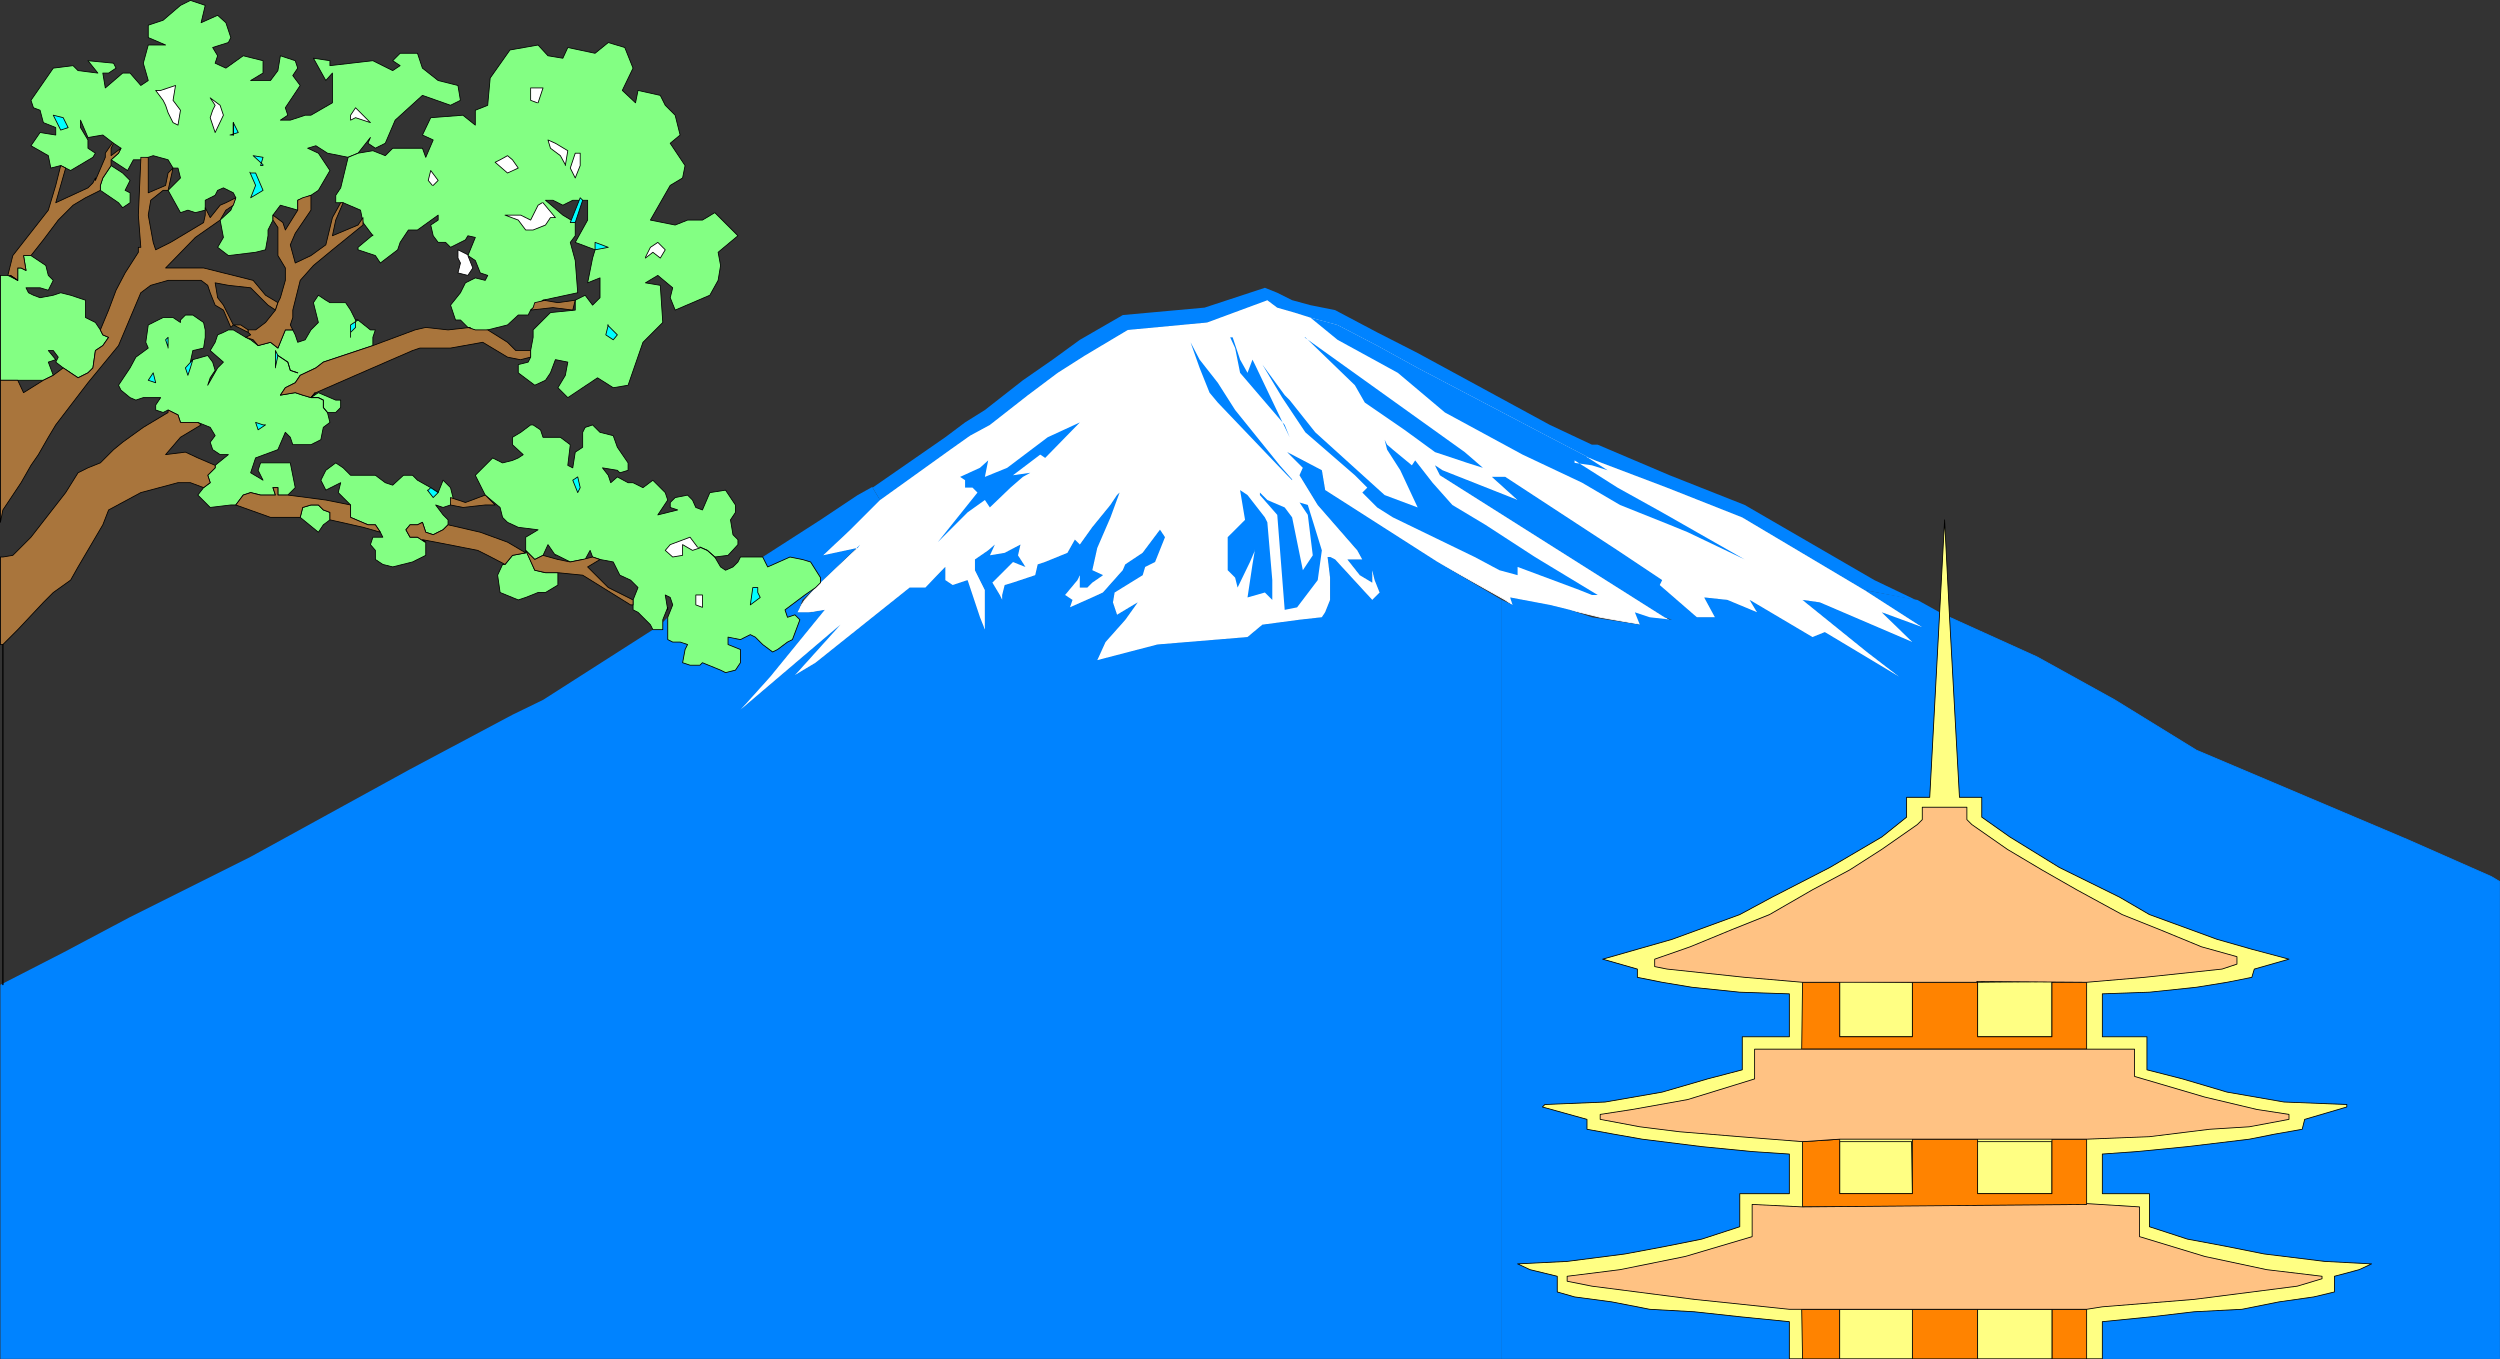 <?xml version="1.0" encoding="UTF-8" standalone="no"?>
<svg
   version="1.0"
   width="129.424mm"
   height="70.368mm"
   id="svg154"
   sodipodi:docname="Mt Fuji 1.wmf"
   xmlns:inkscape="http://www.inkscape.org/namespaces/inkscape"
   xmlns:sodipodi="http://sodipodi.sourceforge.net/DTD/sodipodi-0.dtd"
   xmlns="http://www.w3.org/2000/svg"
   xmlns:svg="http://www.w3.org/2000/svg">
  <rect width="100%" height="100%" fill="#333333" stroke="none"/>
  <sodipodi:namedview
     id="namedview154"
     pagecolor="#ffffff"
     bordercolor="#000000"
     borderopacity="0.25"
     inkscape:showpageshadow="2"
     inkscape:pageopacity="0.0"
     inkscape:pagecheckerboard="0"
     inkscape:deskcolor="#d1d1d1"
     inkscape:document-units="mm" />
  <defs
     id="defs1">
    <pattern
       id="WMFhbasepattern"
       patternUnits="userSpaceOnUse"
       width="6"
       height="6"
       x="0"
       y="0" />
  </defs>
  <path
     style="fill:#ffffff;fill-opacity:1;fill-rule:evenodd;stroke:none"
     d="m 325.704,120.78 -43.955,-27.791 -0.485,-0.969 -0.485,-0.969 1.454,0.969 14.706,5.817 -5.01,-4.524 h 2.586 l 21.978,14.38 8.726,5.817 -0.485,0.969 7.272,6.302 h 3.555 l -2.101,-3.878 4.525,0.485 5.818,2.424 -1.454,-2.424 12.282,7.271 2.424,-0.969 14.544,8.725 -6.302,-4.847 -12.605,-10.179 3.394,0.485 18.099,7.756 -5.979,-5.817 7.918,2.908 -11.312,-7.271 -23.917,-14.219 -14.706,-5.817 -14.059,-5.332 -1.131,-0.485 -7.757,-4.039 -25.856,-13.573 -7.918,-4.363 -7.757,-4.039 -5.333,-1.454 -3.07,-0.969 -3.394,-0.969 -1.939,-1.454 -11.797,4.363 -15.514,1.454 -8.403,5.009 -5.333,3.393 -5.818,4.363 -7.434,5.817 -3.878,2.101 -3.878,2.747 -13.736,9.856 -5.818,5.817 -5.333,5.009 6.787,-1.454 -7.272,6.786 -3.07,3.393 -0.97,1.454 -0.485,0.969 h 2.101 l 3.232,-0.485 -10.666,13.088 -5.818,6.463 19.554,-16.643 -8.888,9.856 4.04,-2.424 18.422,-14.704 h 3.07 l 3.878,-4.039 v 2.585 l 1.454,0.969 2.909,-0.969 2.424,7.271 0.97,2.424 v 0.969 -8.725 l -0.97,-1.939 -0.97,-1.939 v -2.101 l 2.586,-1.777 1.293,-1.131 -0.97,2.101 2.909,-0.485 3.07,-1.616 -0.485,2.101 1.454,2.262 -2.424,-0.969 -4.04,4.039 1.454,2.424 0.485,0.969 v -0.969 l 0.485,-1.939 1.616,-0.485 4.363,-1.454 0.485,-2.101 1.454,-0.485 4.363,-1.777 1.454,-2.585 0.97,0.969 2.424,-3.393 3.555,-4.363 1.293,-1.939 0.485,-0.485 -1.778,4.847 -2.586,5.978 -0.97,4.363 2.101,0.969 -2.101,1.454 -0.97,0.969 h -1.454 v -2.424 l -0.485,0.969 -2.424,2.908 1.454,0.969 -0.485,1.454 4.363,-1.939 2.101,-0.969 3.878,-4.363 0.485,-1.131 3.394,-2.262 3.394,-4.524 0.97,1.454 -1.939,4.847 -1.939,0.969 -0.485,1.616 -5.494,3.393 -0.323,1.939 0.808,2.424 4.04,-2.424 -2.424,3.393 -3.878,4.363 -1.616,3.555 11.797,-3.07 17.614,-1.454 2.909,-2.424 7.272,-0.969 4.363,-0.485 0.646,-0.969 0.97,-2.424 v -4.363 l -0.485,-4.039 h 0.485 l 0.97,0.485 7.272,7.917 1.454,-1.454 -0.97,-2.424 -0.485,-1.939 v 2.424 l -2.424,-1.454 -2.424,-3.07 h 2.909 l -0.97,-1.777 -7.757,-8.887 -3.555,-5.817 0.646,-1.454 -3.07,-3.07 6.787,3.555 0.646,3.878 21.978,14.057 13.251,7.433 1.454,0.969 -0.485,-1.454 9.696,1.939 7.918,1.939 8.242,1.454 -0.97,-1.939 1.939,0.485 4.848,0.969 -1.454,-0.969 z"
     id="path1" />
  <path
     style="fill:none;stroke:#ffffff;stroke-width:0.162px;stroke-linecap:round;stroke-linejoin:round;stroke-miterlimit:4;stroke-dasharray:none;stroke-opacity:1"
     d="m 325.704,120.78 -43.955,-27.791 -0.485,-0.969 -0.485,-0.969 1.454,0.969 14.706,5.817 -5.01,-4.524 h 2.586 l 21.978,14.38 8.726,5.817 -0.485,0.969 7.272,6.302 h 3.555 l -2.101,-3.878 4.525,0.485 5.818,2.424 -1.454,-2.424 12.282,7.271 2.424,-0.969 14.544,8.725 -6.302,-4.847 -12.605,-10.179 3.394,0.485 18.099,7.756 -5.979,-5.817 7.918,2.908 -11.312,-7.271 -23.917,-14.219 -14.706,-5.817 -14.059,-5.332 -1.131,-0.485 -7.757,-4.039 -25.856,-13.573 -7.918,-4.363 -7.757,-4.039 -5.333,-1.454 -3.07,-0.969 -3.394,-0.969 -1.939,-1.454 -11.797,4.363 -15.514,1.454 -8.403,5.009 -5.333,3.393 -5.818,4.363 -7.434,5.817 -3.878,2.101 -3.878,2.747 -13.736,9.856 -5.818,5.817 -5.333,5.009 6.787,-1.454 -7.272,6.786 -3.07,3.393 -0.97,1.454 -0.485,0.969 h 2.101 l 3.232,-0.485 -10.666,13.088 -5.818,6.463 19.554,-16.643 -8.888,9.856 4.04,-2.424 18.422,-14.704 h 3.07 l 3.878,-4.039 v 2.585 l 1.454,0.969 2.909,-0.969 2.424,7.271 0.97,2.424 v 0.969 -8.725 l -0.97,-1.939 -0.97,-1.939 v -2.101 l 2.586,-1.777 1.293,-1.131 -0.97,2.101 2.909,-0.485 3.07,-1.616 -0.485,2.101 1.454,2.262 -2.424,-0.969 -4.04,4.039 1.454,2.424 0.485,0.969 v -0.969 l 0.485,-1.939 1.616,-0.485 4.363,-1.454 0.485,-2.101 1.454,-0.485 4.363,-1.777 1.454,-2.585 0.97,0.969 2.424,-3.393 3.555,-4.363 1.293,-1.939 0.485,-0.485 -1.778,4.847 -2.586,5.978 -0.97,4.363 2.101,0.969 -2.101,1.454 -0.97,0.969 h -1.454 v -2.424 l -0.485,0.969 -2.424,2.908 1.454,0.969 -0.485,1.454 4.363,-1.939 2.101,-0.969 3.878,-4.363 0.485,-1.131 3.394,-2.262 3.394,-4.524 0.97,1.454 -1.939,4.847 -1.939,0.969 -0.485,1.616 -5.494,3.393 -0.323,1.939 0.808,2.424 4.04,-2.424 -2.424,3.393 -3.878,4.363 -1.616,3.555 11.797,-3.07 17.614,-1.454 2.909,-2.424 7.272,-0.969 4.363,-0.485 0.646,-0.969 0.97,-2.424 v -4.363 l -0.485,-4.039 h 0.485 l 0.97,0.485 7.272,7.917 1.454,-1.454 -0.97,-2.424 -0.485,-1.939 v 2.424 l -2.424,-1.454 -2.424,-3.07 h 2.909 l -0.97,-1.777 -7.757,-8.887 -3.555,-5.817 0.646,-1.454 -3.07,-3.07 6.787,3.555 0.646,3.878 21.978,14.057 13.251,7.433 1.454,0.969 -0.485,-1.454 9.696,1.939 7.918,1.939 8.242,1.454 -0.97,-1.939 1.939,0.485 4.848,0.969 -1.454,-0.969 v 0"
     id="path2" />
  <path
     style="fill:#0083ff;fill-opacity:1;fill-rule:evenodd;stroke:none"
     d="m 374.508,117.225 -7.757,-3.716 -25.371,-14.704 -14.706,-5.817 -14.059,-5.978 h -1.131 l -8.242,-3.878 -25.856,-14.057 -7.918,-4.039 -8.242,-4.363 -4.848,-0.969 -3.555,-0.969 -2.909,-1.454 -2.424,-0.969 -11.797,3.878 -15.998,1.454 -8.403,4.847 -5.333,3.878 -5.818,4.039 -7.434,5.817 -3.878,2.424 -3.878,2.908 -14.221,9.856 1.454,2.424 13.736,-9.856 3.878,-2.747 3.878,-2.101 7.434,-5.817 5.818,-4.363 5.333,-3.393 8.403,-5.009 15.514,-1.454 11.797,-4.363 1.939,1.454 3.394,0.969 3.07,0.969 5.333,1.454 7.757,4.039 7.918,4.363 25.856,13.573 7.757,4.039 1.131,0.485 14.059,5.332 14.706,5.817 23.917,14.219 9.858,1.939 v 0 z"
     id="path3" />
  <path
     style="fill:#0083ff;fill-opacity:1;fill-rule:evenodd;stroke:none"
     d="m 411.352,265.877 v -7.271 l 9.696,-0.969 8.242,-0.969 9.373,-0.485 7.272,-1.454 6.787,-0.969 4.04,-0.969 v -3.07 l 4.848,-1.293 2.424,-1.131 -9.211,-0.485 -11.797,-1.454 -7.272,-1.454 -7.757,-1.454 -7.434,-2.424 v -6.463 h -9.211 v -7.756 l 6.787,-0.485 9.858,-0.969 12.12,-1.454 4.848,-0.969 5.494,-0.969 0.485,-1.939 8.242,-2.424 v -0.485 l -12.282,-0.485 -11.15,-1.939 -8.726,-2.585 -6.949,-1.777 v -6.463 h -8.726 v -8.402 l 9.211,-0.323 9.211,-0.969 5.979,-0.969 4.848,-0.969 0.485,-1.616 6.787,-1.939 -7.272,-1.939 -6.787,-1.939 -13.251,-4.847 -5.818,-3.393 -11.797,-5.817 -9.696,-5.978 -5.494,-3.878 v -3.878 h -4.363 l -1.939,-35.224 17.13,7.756 15.19,8.402 15.998,9.856 41.208,17.45 16.483,7.271 1.616,0.969 v 93.392 h -77.73 z"
     id="path4" />
  <path
     style="fill:none;stroke:#0083ff;stroke-width:0.162px;stroke-linecap:round;stroke-linejoin:round;stroke-miterlimit:4;stroke-dasharray:none;stroke-opacity:1"
     d="m 411.352,265.877 v -7.271 l 9.696,-0.969 8.242,-0.969 9.373,-0.485 7.272,-1.454 6.787,-0.969 4.04,-0.969 v -3.07 l 4.848,-1.293 2.424,-1.131 -9.211,-0.485 -11.797,-1.454 -7.272,-1.454 -7.757,-1.454 -7.434,-2.424 v -6.463 h -9.211 v -7.756 l 6.787,-0.485 9.858,-0.969 12.12,-1.454 4.848,-0.969 5.494,-0.969 0.485,-1.939 8.242,-2.424 v -0.485 l -12.282,-0.485 -11.15,-1.939 -8.726,-2.585 -6.949,-1.777 v -6.463 h -8.726 v -8.402 l 9.211,-0.323 9.211,-0.969 5.979,-0.969 4.848,-0.969 0.485,-1.616 6.787,-1.939 -7.272,-1.939 -6.787,-1.939 -13.251,-4.847 -5.818,-3.393 -11.797,-5.817 -9.696,-5.978 -5.494,-3.878 v -3.878 h -4.363 l -1.939,-35.224 17.13,7.756 15.19,8.402 15.998,9.856 41.208,17.45 16.483,7.271 1.616,0.969 v 93.392 h -77.73 v 0"
     id="path5" />
  <path
     style="fill:#0083ff;fill-opacity:1;fill-rule:evenodd;stroke:none"
     d="M 293.869,265.877 H 350.106 v -7.271 l -9.696,-0.969 -8.888,-0.969 -8.726,-0.485 -7.434,-1.454 -7.272,-0.969 -3.394,-0.969 v -3.07 l -5.333,-1.293 -2.424,-1.131 9.696,-0.485 11.312,-1.454 7.757,-1.454 7.272,-1.454 7.434,-2.424 v -6.463 h 9.696 v -7.756 l -7.272,-0.485 -9.858,-0.969 -11.635,-1.454 -5.494,-0.969 -5.333,-0.969 v -1.939 l -8.726,-2.424 0.485,-0.485 11.797,-0.485 11.15,-1.939 8.888,-2.585 6.787,-1.777 v -6.463 h 9.211 v -8.402 l -9.696,-0.323 -9.373,-0.969 -5.818,-0.969 -4.848,-0.969 v -1.616 l -6.787,-1.939 6.787,-1.939 6.787,-1.939 13.251,-4.847 6.302,-3.393 11.312,-5.817 10.181,-5.978 4.848,-3.878 v -3.878 h 4.525 l 1.939,-36.194 -4.363,-2.424 -10.342,-1.939 11.312,7.271 -7.918,-2.908 5.979,5.817 -18.099,-7.756 -3.394,-0.485 12.605,10.179 6.302,4.847 -14.544,-8.725 -2.424,0.969 -12.282,-7.271 1.454,2.424 -5.818,-2.424 -4.525,-0.485 2.101,3.878 h -3.555 l -7.272,-6.302 0.485,-0.969 -8.726,-5.817 -21.978,-14.38 h -2.586 l 5.01,4.524 -14.706,-5.817 -1.454,-0.969 0.485,0.969 0.485,0.969 43.955,27.791 1.454,0.485 -4.363,-0.485 -2.909,-0.969 0.97,2.424 -9.373,-1.454 -4.363,-1.454 -3.878,-0.969 -7.757,-1.454 0.485,1.454 -2.101,-0.969 v 148.491 z"
     id="path6" />
  <path
     style="fill:#0083ff;fill-opacity:1;fill-rule:evenodd;stroke:none"
     d="M 293.869,265.877 V 117.387 l -12.605,-7.433 -21.978,-14.057 -0.646,-3.878 -6.787,-3.555 3.07,3.07 -0.646,1.454 3.555,5.817 7.757,8.887 0.97,1.777 h -2.909 l 2.424,3.07 2.424,1.454 v -2.424 l 0.485,1.939 0.97,2.424 -1.454,1.454 -7.272,-7.917 -0.97,-0.485 h -0.485 l 0.485,4.039 v 4.363 l -0.97,2.424 -0.646,0.969 -4.363,0.485 -7.272,0.969 -2.909,2.424 -17.614,1.454 -11.797,3.07 1.616,-3.555 3.878,-4.363 2.424,-3.393 -4.04,2.424 -0.808,-2.424 0.323,-1.939 5.494,-3.393 0.485,-1.616 1.939,-0.969 1.939,-4.847 -0.97,-1.454 -3.394,4.524 -3.394,2.262 -0.485,1.131 -3.878,4.363 -2.101,0.969 -4.363,1.939 0.485,-1.454 -1.454,-0.969 2.424,-2.908 0.485,-0.969 v 2.424 h 1.454 l 0.97,-0.969 2.101,-1.454 -2.101,-0.969 0.97,-4.363 2.586,-5.978 1.778,-4.847 -0.485,0.485 -1.293,1.939 -3.555,4.363 -2.424,3.393 -0.97,-0.969 -1.454,2.585 -4.363,1.777 -1.454,0.485 -0.485,2.101 -4.363,1.454 -1.616,0.485 -0.485,1.939 v 0.969 l -0.485,-0.969 -1.454,-2.424 4.04,-4.039 2.424,0.969 -1.454,-2.262 0.485,-2.101 -3.07,1.616 -2.909,0.485 0.97,-2.101 -1.293,1.131 -2.586,1.777 v 2.101 l 0.97,1.939 0.97,1.939 v 8.725 -0.969 l -0.97,-2.424 -2.424,-7.271 -2.909,0.969 -1.454,-0.969 v -2.585 l -3.878,4.039 h -3.07 l -18.422,14.704 -4.04,2.424 8.888,-9.856 -19.554,16.643 5.818,-6.463 10.666,-13.088 -2.747,0.485 h -2.586 l 0.485,-0.969 0.485,-1.454 3.555,-3.393 -0.97,0.969 -2.101,1.454 -3.878,2.908 0.485,1.454 1.454,-0.485 0.97,0.969 -1.454,3.878 -0.97,0.485 -1.939,1.454 -0.97,0.485 -1.939,-1.454 -1.454,-1.454 -0.97,-0.485 -1.939,0.969 -2.424,-0.485 v 1.454 l 2.424,0.969 v 2.585 l -0.97,1.454 -1.939,0.485 -0.97,-0.485 -3.555,-1.454 -0.485,0.485 h -1.939 l -1.454,-0.485 0.485,-2.585 0.485,-0.969 -1.454,-0.485 h -1.454 l -0.97,-0.485 v -4.363 l -0.97,0.969 v 1.454 h -1.939 l -21.493,13.734 -5.979,2.908 -20.038,10.664 -31.189,17.127 -23.594,11.795 -13.09,6.948 -12.282,6.302 v 73.195 H 293.869 Z"
     id="path7" />
  <path
     style="fill:#0083ff;fill-opacity:1;fill-rule:evenodd;stroke:none"
     d="m 170.73,95.25 -2.909,1.616 -7.272,4.847 -11.312,7.271 0.97,1.939 4.363,-1.939 2.424,0.485 1.616,0.485 1.939,3.07 v 0.969 l 7.757,-7.433 -0.485,0.646 -6.787,1.454 5.333,-5.009 5.818,-5.817 -1.454,-2.424 v 0 z"
     id="path8" />
  <path
     style="fill:#0083ff;fill-opacity:1;fill-rule:evenodd;stroke:none"
     d="m 255.247,66.005 31.35,22.459 3.555,3.07 -3.07,-0.969 -6.302,-2.101 -5.979,-4.363 -7.757,-5.332 -1.939,-3.393 -9.696,-9.372 v 0 z"
     id="path9" />
  <path
     style="fill:#0083ff;fill-opacity:1;fill-rule:evenodd;stroke:none"
     d="m 245.551,107.53 -0.485,2.908 -0.97,6.463 3.394,-0.969 1.454,1.454 v -3.878 l -0.97,-11.31 -0.485,-0.969 -3.394,-4.363 -1.454,-0.969 0.97,5.817 -3.394,3.393 v 6.463 l 1.454,1.454 0.485,1.939 2.424,-5.009 0.97,-2.262 v 0 z"
     id="path10" />
  <path
     style="fill:#0083ff;fill-opacity:1;fill-rule:evenodd;stroke:none"
     d="m 310.514,89.434 4.04,2.585 -3.07,-0.969 -3.394,-0.485 v -0.485 l 8.403,5.332 8.726,4.847 16.16,9.21 -11.15,-5.332 -3.555,-1.454 -9.696,-3.878 -7.434,-4.363 -11.635,-5.494 -15.19,-8.24 -9.211,-7.756 -11.797,-6.463 -5.333,-4.363 5.333,1.454 7.757,4.039 7.918,4.363 25.856,13.573 7.757,4.039 h -0.485 v 0 z"
     id="path11" />
  <path
     style="fill:#0083ff;fill-opacity:1;fill-rule:evenodd;stroke:none"
     d="m 201.596,92.504 -3.394,0.485 5.333,-4.039 0.97,0.646 6.787,-6.948 -6.302,2.908 -7.918,5.978 -4.363,1.777 0.646,-3.232 -1.616,1.454 -3.878,1.777 0.97,0.646 v 1.454 h 1.454 l 0.97,0.969 -7.757,9.695 5.818,-5.817 3.394,-2.424 0.97,1.454 4.04,-3.878 2.424,-2.101 z"
     id="path12" />
  <path
     style="fill:#0083ff;fill-opacity:1;fill-rule:evenodd;stroke:none"
     d="m 252.823,93.796 -2.424,-2.747 -8.726,-10.826 -3.394,-5.332 -3.555,-4.524 -1.778,-3.393 1.778,5.009 1.939,4.847 1.616,1.939 13.574,14.219 0.97,0.969 v 0 z"
     id="path13" />
  <path
     style="fill:#0083ff;fill-opacity:1;fill-rule:evenodd;stroke:none"
     d="m 252.338,85.556 -6.787,-14.219 -0.485,-0.969 -0.97,2.585 -1.454,-2.585 -1.454,-4.363 h -0.485 l 0.97,2.101 0.97,4.847 8.726,10.179 0.97,2.424 z"
     id="path14" />
  <path
     style="fill:#0083ff;fill-opacity:1;fill-rule:evenodd;stroke:none"
     d="m 254.277,98.32 1.616,2.424 0.97,7.917 -1.939,2.908 -2.101,-10.341 -1.454,-1.939 -3.394,-1.454 -1.454,-1.454 v 0.485 l 3.394,3.878 1.454,18.582 2.424,-0.485 4.04,-5.332 0.808,-5.817 -2.747,-8.887 -1.616,-0.485 z"
     id="path15" />
  <path
     style="fill:#0083ff;fill-opacity:1;fill-rule:evenodd;stroke:none"
     d="m 251.369,77.315 0.97,0.969 5.01,6.302 13.574,12.28 6.464,2.424 -3.394,-7.271 -2.586,-4.039 -0.485,-1.939 0.485,0.969 1.131,0.969 3.717,3.07 0.646,-0.969 3.394,4.363 3.878,4.363 6.464,3.878 9.696,6.302 12.282,7.433 h -1.131 l -2.424,-0.969 -12.12,-4.524 v 1.616 l -3.555,-0.969 -4.848,-2.585 -15.998,-7.756 -3.07,-1.939 -2.909,-2.908 0.97,-0.969 -2.424,-2.424 -9.696,-8.402 -4.525,-6.786 -3.878,-6.463 4.363,5.978 z"
     id="path16" />
  <path
     style="fill:#83ff83;fill-opacity:1;fill-rule:evenodd;stroke:none"
     d="m 3.474,54.694 v -2.262 h 0.646 l 0.97,0.485 -0.485,-2.908 h 1.454 l 2.909,1.939 0.485,1.939 0.97,0.969 -0.97,1.939 -1.616,-0.485 H 5.09 l 0.485,0.969 0.97,0.485 1.293,0.485 2.586,-0.485 1.454,-0.485 1.939,0.485 2.909,0.969 v 3.393 l 1.939,0.969 0.97,1.454 0.485,0.969 1.131,0.485 -1.131,1.616 -1.454,0.969 -0.485,3.393 -0.97,0.969 -1.939,0.969 -2.909,-1.939 -1.454,-1.131 0.485,-0.969 -0.97,-1.293 H 9.454 l 1.454,1.777 -1.454,0.485 0.97,2.585 -1.939,0.969 H 0.081 V 53.886 H 1.535 L 3.474,54.856 v 0 z"
     id="path17" />
  <path
     style="fill:none;stroke:#000000;stroke-width:0.162px;stroke-linecap:round;stroke-linejoin:round;stroke-miterlimit:4;stroke-dasharray:none;stroke-opacity:1"
     d="m 3.474,54.694 v -2.262 h 0.646 l 0.97,0.485 -0.485,-2.908 h 1.454 l 2.909,1.939 0.485,1.939 0.97,0.969 -0.97,1.939 -1.616,-0.485 H 5.09 l 0.485,0.969 0.97,0.485 1.293,0.485 2.586,-0.485 1.454,-0.485 1.939,0.485 2.909,0.969 v 3.393 l 1.939,0.969 0.97,1.454 0.485,0.969 1.131,0.485 -1.131,1.616 -1.454,0.969 -0.485,3.393 -0.97,0.969 -1.939,0.969 -2.909,-1.939 -1.454,-1.131 0.485,-0.969 -0.97,-1.293 H 9.454 l 1.454,1.777 -1.454,0.485 0.97,2.585 -1.939,0.969 H 0.081 V 53.886 H 1.535 L 3.474,54.856 v 0"
     id="path18" />
  <path
     style="fill:#83ff83;fill-opacity:1;fill-rule:evenodd;stroke:none"
     d="m 64.559,101.714 v -1.454 L 63.266,99.775 62.297,98.805 h -1.454 l -1.616,0.485 -0.485,1.939 3.555,2.908 0.97,-1.454 z"
     id="path19" />
  <path
     style="fill:none;stroke:#000000;stroke-width:0.162px;stroke-linecap:round;stroke-linejoin:round;stroke-miterlimit:4;stroke-dasharray:none;stroke-opacity:1"
     d="m 64.559,101.714 v -1.454 L 63.266,99.775 62.297,98.805 h -1.454 l -1.616,0.485 -0.485,1.939 3.555,2.908 0.97,-1.454 1.293,-0.969 v 0"
     id="path20" />
  <path
     style="fill:#83ff83;fill-opacity:1;fill-rule:evenodd;stroke:none"
     d="m 102.858,107.53 1.778,4.039 2.101,0.485 h 2.424 v 2.424 l -2.424,1.454 h -1.454 l -2.424,0.969 -1.454,0.485 -3.555,-1.454 -0.485,-3.393 0.97,-2.101 h 0.485 l 1.454,-1.777 2.586,-0.485 v -0.485 0 z"
     id="path21" />
  <path
     style="fill:none;stroke:#000000;stroke-width:0.162px;stroke-linecap:round;stroke-linejoin:round;stroke-miterlimit:4;stroke-dasharray:none;stroke-opacity:1"
     d="m 102.858,107.53 1.778,4.039 2.101,0.485 h 2.424 v 2.424 l -2.424,1.454 h -1.454 l -2.424,0.969 -1.454,0.485 -3.555,-1.454 -0.485,-3.393 0.97,-2.101 h 0.485 l 1.454,-1.777 2.586,-0.485 v -0.485 0"
     id="path22" />
  <path
     style="fill:#83ff83;fill-opacity:1;fill-rule:evenodd;stroke:none"
     d="m 87.668,102.683 v -0.969 l -0.97,-0.969 -1.454,-1.939 1.454,0.485 1.454,-0.485 0.485,-1.454 -0.485,-1.939 -1.454,-1.454 -0.97,2.424 -1.454,-0.969 -2.586,-1.454 -0.97,-0.969 h -1.778 l -2.101,1.939 -1.454,-0.485 -1.939,-1.454 h -4.848 l -1.454,-1.454 -1.454,-0.969 -1.939,1.454 -0.97,1.939 0.97,1.939 1.939,-0.969 0.97,-0.485 -0.485,1.939 2.424,2.424 v 2.424 l 3.394,1.454 h 1.454 l 0.97,1.454 0.485,0.969 h -1.939 l -0.485,1.454 0.97,1.131 v 1.777 l 1.454,0.969 1.939,0.485 3.878,-0.969 2.586,-1.293 v -2.585 l -1.616,-0.969 H 80.234 l -0.808,-1.454 0.808,-0.969 h 1.454 l 0.97,-0.485 0.646,1.939 1.454,0.485 0.97,-0.485 0.97,-0.485 0.97,-0.969 z"
     id="path23" />
  <path
     style="fill:none;stroke:#000000;stroke-width:0.162px;stroke-linecap:round;stroke-linejoin:round;stroke-miterlimit:4;stroke-dasharray:none;stroke-opacity:1"
     d="m 87.668,102.683 v -0.969 l -0.97,-0.969 -1.454,-1.939 1.454,0.485 1.454,-0.485 0.485,-1.454 -0.485,-1.939 -1.454,-1.454 -0.97,2.424 -1.454,-0.969 -2.586,-1.454 -0.97,-0.969 h -1.778 l -2.101,1.939 -1.454,-0.485 -1.939,-1.454 h -4.848 l -1.454,-1.454 -1.454,-0.969 -1.939,1.454 -0.97,1.939 0.97,1.939 1.939,-0.969 0.97,-0.485 -0.485,1.939 2.424,2.424 v 2.424 l 3.394,1.454 h 1.454 l 0.97,1.454 0.485,0.969 h -1.939 l -0.485,1.454 0.97,1.131 v 1.777 l 1.454,0.969 1.939,0.485 3.878,-0.969 2.586,-1.293 v -2.585 l -1.616,-0.969 H 80.234 l -0.808,-1.454 0.808,-0.969 h 1.454 l 0.97,-0.485 0.646,1.939 1.454,0.485 0.97,-0.485 0.97,-0.485 0.97,-0.969 v 0"
     id="path24" />
  <path
     style="fill:#83ff83;fill-opacity:1;fill-rule:evenodd;stroke:none"
     d="M 54.378,96.866 V 95.412 H 53.409 l 0.485,1.454 h -2.909 l -1.939,-0.485 -1.454,0.485 -1.454,1.939 h -0.97 l -4.04,0.485 -2.424,-2.424 1.131,-1.454 1.293,-0.969 -0.485,-1.454 1.454,-1.454 v -0.485 l 2.586,-2.101 h -1.616 l -1.454,-0.969 -0.485,-1.454 0.97,-1.293 -0.97,-1.616 -2.424,-0.969 H 35.31 L 34.825,81.193 32.886,80.224 31.916,80.708 30.462,80.224 v -0.969 l 0.97,-1.454 h -3.394 l -1.454,0.485 -1.131,-0.485 -1.778,-1.454 -0.485,-0.969 2.262,-3.393 1.131,-2.101 2.424,-1.777 -0.485,-1.131 0.485,-3.393 0.97,-0.485 1.939,-0.969 h 1.939 l 1.454,0.969 v -0.485 l 0.97,-0.969 h 1.454 l 2.101,1.454 0.323,1.454 v 1.454 l -0.323,2.101 -2.101,0.485 -0.485,2.262 0.485,-0.485 2.909,-0.808 0.97,1.293 0.485,1.616 -0.97,1.454 -0.485,1.454 1.939,-3.393 1.131,-1.131 -2.586,-2.262 0.97,-1.616 0.485,-1.454 1.131,-0.485 0.97,-0.485 h 0.97 l 2.424,1.454 0.97,0.485 1.454,1.131 2.424,-0.646 1.454,1.131 1.454,-3.555 h 1.454 l 0.485,0.969 0.485,1.454 1.454,-0.485 1.131,-1.939 1.454,-1.454 -0.97,-3.878 0.97,-1.454 1.454,0.969 0.808,0.485 h 3.07 l 0.97,1.454 0.97,1.939 h 0.485 l 2.424,1.939 h 0.97 l -0.485,1.454 v 1.616 l -9.696,3.232 -1.454,1.131 -3.07,1.454 -0.97,1.454 -1.939,0.969 -0.97,1.454 2.909,-0.485 1.454,0.485 1.616,0.485 1.454,-0.969 2.262,0.969 1.131,0.485 h 0.97 v 1.454 l -0.97,0.969 h -1.616 l 0.485,1.939 -1.293,0.969 -0.485,2.424 -1.939,0.969 h -3.555 l -0.485,-1.454 -0.97,-0.969 -1.454,3.393 -4.363,1.616 -0.97,2.908 2.424,1.454 -0.97,-1.939 0.485,-1.454 h 5.818 l 0.97,4.847 -1.454,1.454 z"
     id="path25" />
  <path
     style="fill:none;stroke:#000000;stroke-width:0.162px;stroke-linecap:round;stroke-linejoin:round;stroke-miterlimit:4;stroke-dasharray:none;stroke-opacity:1"
     d="M 54.378,96.866 V 95.412 H 53.409 l 0.485,1.454 h -2.909 l -1.939,-0.485 -1.454,0.485 -1.454,1.939 h -0.97 l -4.04,0.485 -2.424,-2.424 1.131,-1.454 1.293,-0.969 -0.485,-1.454 1.454,-1.454 v -0.485 l 2.586,-2.101 h -1.616 l -1.454,-0.969 -0.485,-1.454 0.97,-1.293 -0.97,-1.616 -2.424,-0.969 H 35.31 L 34.825,81.193 32.886,80.224 31.916,80.708 30.462,80.224 v -0.969 l 0.97,-1.454 h -3.394 l -1.454,0.485 -1.131,-0.485 -1.778,-1.454 -0.485,-0.969 2.262,-3.393 1.131,-2.101 2.424,-1.777 -0.485,-1.131 0.485,-3.393 0.97,-0.485 1.939,-0.969 h 1.939 l 1.454,0.969 v -0.485 l 0.97,-0.969 h 1.454 l 2.101,1.454 0.323,1.454 v 1.454 l -0.323,2.101 -2.101,0.485 -0.485,2.262 0.485,-0.485 2.909,-0.808 0.97,1.293 0.485,1.616 -0.97,1.454 -0.485,1.454 1.939,-3.393 1.131,-1.131 -2.586,-2.262 0.97,-1.616 0.485,-1.454 1.131,-0.485 0.97,-0.485 h 0.97 l 2.424,1.454 0.97,0.485 1.454,1.131 2.424,-0.646 1.454,1.131 1.454,-3.555 h 1.454 l 0.485,0.969 0.485,1.454 1.454,-0.485 1.131,-1.939 1.454,-1.454 -0.97,-3.878 0.97,-1.454 1.454,0.969 0.808,0.485 h 3.07 l 0.97,1.454 0.97,1.939 h 0.485 l 2.424,1.939 h 0.97 l -0.485,1.454 v 1.616 l -9.696,3.232 -1.454,1.131 -3.07,1.454 -0.97,1.454 -1.939,0.969 -0.97,1.454 2.909,-0.485 1.454,0.485 1.616,0.485 1.454,-0.969 2.262,0.969 1.131,0.485 h 0.97 v 1.454 l -0.97,0.969 h -1.616 l 0.485,1.939 -1.293,0.969 -0.485,2.424 -1.939,0.969 h -3.555 l -0.485,-1.454 -0.97,-0.969 -1.454,3.393 -4.363,1.616 -0.97,2.908 2.424,1.454 -0.97,-1.939 0.485,-1.454 h 5.818 l 0.97,4.847 -1.454,1.454 h -1.939 v 0"
     id="path26" />
  <path
     style="fill:#83ff83;fill-opacity:1;fill-rule:evenodd;stroke:none"
     d="m 29.007,30.781 0.97,-0.323 2.909,0.808 0.97,1.616 h 0.97 l 0.485,1.939 -2.424,2.424 2.424,4.363 1.454,-0.485 1.454,0.485 1.939,-0.485 v -1.939 l 1.939,-0.969 0.485,-0.969 1.131,-0.485 1.939,0.969 0.485,0.969 -0.97,2.424 -2.101,1.939 0.646,3.393 -1.131,1.939 2.101,1.616 5.333,-0.646 1.939,-0.485 0.485,-2.747 v -1.131 l 0.97,-1.939 v -0.969 l 1.454,-1.939 3.394,0.969 v -1.939 l 2.586,-0.969 1.454,-0.969 2.262,-3.878 -2.262,-3.393 -2.101,-0.969 1.616,-0.485 2.262,1.454 4.04,0.808 1.939,-0.808 2.424,-3.07 -0.485,1.131 1.454,0.969 1.939,-0.969 1.939,-4.524 5.333,-4.847 5.494,1.939 1.939,-0.969 -0.485,-2.908 -3.878,-0.969 -3.07,-2.424 -0.97,-2.908 h -3.394 l -1.454,1.454 1.454,0.969 -1.454,0.969 -3.878,-1.939 -8.403,0.969 v -0.969 l -3.232,-0.485 2.424,4.363 1.293,-1.454 v 5.817 l -4.202,2.424 h -1.131 l -2.909,0.969 h -1.939 l 1.454,-0.969 -0.485,-1.454 2.909,-4.363 -1.454,-1.939 0.97,-1.454 -0.485,-1.454 -2.909,-0.969 -0.485,2.908 -1.454,1.939 h -3.878 l 2.424,-1.454 V 11.876 L 47.591,10.907 44.198,13.33 42.097,12.361 42.582,10.907 41.612,9.291 44.682,8.321 45.167,7.352 44.198,4.443 42.582,2.989 39.35,4.443 40.158,1.05 37.249,0.081 35.31,1.05 31.916,3.959 29.007,4.928 v 2.424 l 3.394,1.454 h -3.394 l -0.97,3.555 0.97,3.393 -1.454,0.969 -2.101,-2.424 h -1.454 l -3.394,2.908 -0.485,-2.908 h 1.131 l 1.454,-0.969 -0.485,-0.969 -5.01,-0.485 1.939,2.424 -3.878,-0.485 -0.97,-0.969 -3.878,0.485 -4.363,6.302 0.485,1.454 1.293,0.485 0.646,2.424 2.424,0.969 v 1.454 l -3.07,-0.485 -1.778,2.585 3.394,1.939 0.485,2.424 1.939,-0.485 1.939,0.969 4.363,-2.585 0.485,-0.808 -1.454,-0.969 V 27.388 l -1.454,-2.424 v -1.454 l 1.454,3.393 2.909,-0.485 2.101,1.616 1.454,0.969 -0.485,0.969 -1.454,1.293 3.232,2.101 1.131,-2.101 h 1.454 z"
     id="path27" />
  <path
     style="fill:none;stroke:#000000;stroke-width:0.162px;stroke-linecap:round;stroke-linejoin:round;stroke-miterlimit:4;stroke-dasharray:none;stroke-opacity:1"
     d="m 29.007,30.781 0.97,-0.323 2.909,0.808 0.97,1.616 h 0.97 l 0.485,1.939 -2.424,2.424 2.424,4.363 1.454,-0.485 1.454,0.485 1.939,-0.485 v -1.939 l 1.939,-0.969 0.485,-0.969 1.131,-0.485 1.939,0.969 0.485,0.969 -0.97,2.424 -2.101,1.939 0.646,3.393 -1.131,1.939 2.101,1.616 5.333,-0.646 1.939,-0.485 0.485,-2.747 v -1.131 l 0.97,-1.939 v -0.969 l 1.454,-1.939 3.394,0.969 v -1.939 l 2.586,-0.969 1.454,-0.969 2.262,-3.878 -2.262,-3.393 -2.101,-0.969 1.616,-0.485 2.262,1.454 4.04,0.808 1.939,-0.808 2.424,-3.07 -0.485,1.131 1.454,0.969 1.939,-0.969 1.939,-4.524 5.333,-4.847 5.494,1.939 1.939,-0.969 -0.485,-2.908 -3.878,-0.969 -3.07,-2.424 -0.97,-2.908 h -3.394 l -1.454,1.454 1.454,0.969 -1.454,0.969 -3.878,-1.939 -8.403,0.969 v -0.969 l -3.232,-0.485 2.424,4.363 1.293,-1.454 v 5.817 l -4.202,2.424 h -1.131 l -2.909,0.969 h -1.939 l 1.454,-0.969 -0.485,-1.454 2.909,-4.363 -1.454,-1.939 0.97,-1.454 -0.485,-1.454 -2.909,-0.969 -0.485,2.908 -1.454,1.939 h -3.878 l 2.424,-1.454 V 11.876 L 47.591,10.907 44.198,13.33 42.097,12.361 42.582,10.907 41.612,9.291 44.682,8.321 45.167,7.352 44.198,4.443 42.582,2.989 39.35,4.443 40.158,1.05 37.249,0.081 35.31,1.05 31.916,3.959 29.007,4.928 v 2.424 l 3.394,1.454 h -3.394 l -0.97,3.555 0.97,3.393 -1.454,0.969 -2.101,-2.424 h -1.454 l -3.394,2.908 -0.485,-2.908 h 1.131 l 1.454,-0.969 -0.485,-0.969 -5.01,-0.485 1.939,2.424 -3.878,-0.485 -0.97,-0.969 -3.878,0.485 -4.363,6.302 0.485,1.454 1.293,0.485 0.646,2.424 2.424,0.969 v 1.454 l -3.07,-0.485 -1.778,2.585 3.394,1.939 0.485,2.424 1.939,-0.485 1.939,0.969 4.363,-2.585 0.485,-0.808 -1.454,-0.969 V 27.388 l -1.454,-2.424 v -1.454 l 1.454,3.393 2.909,-0.485 2.101,1.616 1.454,0.969 -0.485,0.969 -1.454,1.293 3.232,2.101 1.131,-2.101 h 1.454 l 1.454,-0.485 v 0"
     id="path28" />
  <path
     style="fill:#83ff83;fill-opacity:1;fill-rule:evenodd;stroke:none"
     d="m 19.634,37.244 v -0.969 l 0.485,-1.454 1.616,-2.424 2.262,1.454 1.454,1.454 -0.97,1.939 0.97,0.485 v 1.939 l -1.454,0.969 -0.808,-0.969 -3.555,-2.424 z"
     id="path29" />
  <path
     style="fill:none;stroke:#000000;stroke-width:0.162px;stroke-linecap:round;stroke-linejoin:round;stroke-miterlimit:4;stroke-dasharray:none;stroke-opacity:1"
     d="m 19.634,37.244 v -0.969 l 0.485,-1.454 1.616,-2.424 2.262,1.454 1.454,1.454 -0.97,1.939 0.97,0.485 v 1.939 l -1.454,0.969 -0.808,-0.969 -3.555,-2.424 v 0"
     id="path30" />
  <path
     style="fill:#83ff83;fill-opacity:1;fill-rule:evenodd;stroke:none"
     d="m 72.962,45.969 -2.909,2.424 v 0.485 l 3.394,1.131 0.97,1.454 3.394,-2.585 0.485,-1.454 1.616,-2.424 h 1.778 l 4.04,-2.908 v 0.969 l -1.454,0.969 0.485,2.101 0.97,1.293 h 1.454 l 0.97,0.969 2.909,-1.454 0.485,-0.808 1.454,0.323 -1.454,3.555 1.454,0.969 0.97,2.424 1.454,0.485 -0.485,0.969 -1.939,-0.485 -1.939,0.969 -0.97,1.939 -1.939,2.424 0.97,2.908 h 0.97 l 1.454,1.454 2.424,0.969 1.454,-0.485 3.878,-0.969 2.101,-1.939 h 1.939 l 0.485,-0.969 2.424,-1.939 6.787,-1.454 -0.485,-6.302 -0.97,-3.555 0.97,-1.293 v -2.585 l -2.424,-1.454 -3.394,-2.908 h 1.454 l 1.939,0.969 1.939,-0.969 h 2.909 v 3.878 l -2.424,4.363 3.878,1.454 -0.485,1.616 -0.97,4.847 2.424,-0.969 v 3.878 l -1.454,1.454 -1.454,-1.939 -1.939,0.969 v 1.939 l -4.848,0.485 -3.394,3.393 v 1.454 l -0.485,2.585 v 1.293 l -0.485,0.969 -1.939,0.485 v 1.616 l 3.232,2.424 2.101,-0.969 0.97,-1.454 0.97,-2.585 2.424,0.485 -0.485,2.585 -1.454,2.424 1.939,1.939 5.818,-3.878 3.07,1.939 2.909,-0.485 2.909,-8.402 3.878,-3.878 -0.485,-7.271 -2.909,-0.485 2.424,-1.454 2.909,2.424 -0.485,1.939 0.97,2.424 6.787,-2.908 1.616,-2.908 0.485,-2.908 -0.485,-2.585 3.878,-3.232 -4.525,-4.524 -2.424,1.454 h -2.909 l -2.424,0.969 -4.848,-0.969 3.878,-6.786 2.424,-1.454 0.485,-2.424 -2.909,-4.363 1.939,-1.616 -0.97,-3.878 -1.939,-1.939 -0.97,-1.939 -4.363,-0.969 -0.485,2.424 -2.586,-2.424 2.101,-4.363 -1.616,-4.039 -3.232,-0.969 -2.586,2.101 -5.333,-1.131 -0.97,2.101 -2.909,-0.485 -1.939,-2.101 -5.494,0.969 -3.878,5.494 -0.485,5.332 -2.424,0.969 v 2.908 l -2.424,-1.939 -6.302,0.485 -1.616,3.393 2.101,0.969 -1.454,3.393 -0.646,-1.777 h -5.818 l -1.454,1.454 -2.424,-0.969 -2.909,0.485 -1.939,0.808 -1.454,5.978 -0.97,1.454 v 1.454 h 1.454 l 3.394,1.454 0.485,2.424 1.939,2.585 v 0 z"
     id="path31" />
  <path
     style="fill:none;stroke:#000000;stroke-width:0.162px;stroke-linecap:round;stroke-linejoin:round;stroke-miterlimit:4;stroke-dasharray:none;stroke-opacity:1"
     d="m 72.962,45.969 -2.909,2.424 v 0.485 l 3.394,1.131 0.97,1.454 3.394,-2.585 0.485,-1.454 1.616,-2.424 h 1.778 l 4.04,-2.908 v 0.969 l -1.454,0.969 0.485,2.101 0.97,1.293 h 1.454 l 0.97,0.969 2.909,-1.454 0.485,-0.808 1.454,0.323 -1.454,3.555 1.454,0.969 0.97,2.424 1.454,0.485 -0.485,0.969 -1.939,-0.485 -1.939,0.969 -0.97,1.939 -1.939,2.424 0.97,2.908 h 0.97 l 1.454,1.454 2.424,0.969 1.454,-0.485 3.878,-0.969 2.101,-1.939 h 1.939 l 0.485,-0.969 2.424,-1.939 6.787,-1.454 -0.485,-6.302 -0.97,-3.555 0.97,-1.293 v -2.585 l -2.424,-1.454 -3.394,-2.908 h 1.454 l 1.939,0.969 1.939,-0.969 h 2.909 v 3.878 l -2.424,4.363 3.878,1.454 -0.485,1.616 -0.97,4.847 2.424,-0.969 v 3.878 l -1.454,1.454 -1.454,-1.939 -1.939,0.969 v 1.939 l -4.848,0.485 -3.394,3.393 v 1.454 l -0.485,2.585 v 1.293 l -0.485,0.969 -1.939,0.485 v 1.616 l 3.232,2.424 2.101,-0.969 0.97,-1.454 0.97,-2.585 2.424,0.485 -0.485,2.585 -1.454,2.424 1.939,1.939 5.818,-3.878 3.07,1.939 2.909,-0.485 2.909,-8.402 3.878,-3.878 -0.485,-7.271 -2.909,-0.485 2.424,-1.454 2.909,2.424 -0.485,1.939 0.97,2.424 6.787,-2.908 1.616,-2.908 0.485,-2.908 -0.485,-2.585 3.878,-3.232 -4.525,-4.524 -2.424,1.454 h -2.909 l -2.424,0.969 -4.848,-0.969 3.878,-6.786 2.424,-1.454 0.485,-2.424 -2.909,-4.363 1.939,-1.616 -0.97,-3.878 -1.939,-1.939 -0.97,-1.939 -4.363,-0.969 -0.485,2.424 -2.586,-2.424 2.101,-4.363 -1.616,-4.039 -3.232,-0.969 -2.586,2.101 -5.333,-1.131 -0.97,2.101 -2.909,-0.485 -1.939,-2.101 -5.494,0.969 -3.878,5.494 -0.485,5.332 -2.424,0.969 v 2.908 l -2.424,-1.939 -6.302,0.485 -1.616,3.393 2.101,0.969 -1.454,3.393 -0.646,-1.777 h -5.818 l -1.454,1.454 -2.424,-0.969 -2.909,0.485 -1.939,0.808 -1.454,5.978 -0.97,1.454 v 1.454 h 1.454 l 3.394,1.454 0.485,2.424 1.939,2.585 v 0"
     id="path32" />
  <path
     style="fill:#83ff83;fill-opacity:1;fill-rule:evenodd;stroke:none"
     d="m 108.676,108.5 2.909,1.454 2.424,-0.485 h 0.485 l 0.97,-1.777 0.485,1.293 1.454,0.485 2.586,0.485 1.293,2.585 2.101,0.969 1.454,1.454 -0.97,2.424 v 1.939 l 0.97,0.485 2.424,2.424 0.485,0.969 h 1.939 v -1.939 l 0.97,-2.424 v 0.485 l -0.485,-2.908 0.97,0.485 0.485,1.454 -0.97,2.424 v 4.363 l 0.97,0.485 h 1.454 l 1.454,0.485 -0.485,0.969 -0.485,2.585 1.454,0.485 h 1.939 l 0.485,-0.485 3.555,1.454 0.97,0.485 1.939,-0.485 0.97,-1.454 v -2.585 l -2.424,-0.969 v -1.454 l 2.424,0.485 1.939,-0.969 0.97,0.485 1.454,1.454 1.939,1.454 0.97,-0.485 1.939,-1.454 0.97,-0.485 1.454,-3.878 -0.97,-0.969 -1.454,0.485 -0.485,-1.454 3.878,-2.908 2.101,-1.454 0.97,-0.969 v -0.969 l -1.939,-3.07 -1.616,-0.485 -2.424,-0.485 -4.363,1.939 -0.97,-1.939 h -4.363 l -0.485,0.969 -0.97,0.969 -1.454,0.646 -0.97,-0.646 -1.131,-1.939 2.586,-0.323 1.939,-2.101 v -0.969 l -0.97,-0.969 -0.485,-2.908 0.97,-1.454 v -1.454 l -1.939,-2.908 -3.07,0.485 -1.454,3.393 -1.293,-0.485 -0.646,-1.454 -0.97,-0.969 -2.424,0.485 -0.97,0.969 v 0.969 l 1.454,0.485 -3.878,0.969 1.939,-2.908 -0.485,-1.454 -2.424,-2.424 -1.939,1.454 -1.939,-0.969 h -0.97 l -2.101,-1.131 -1.293,1.131 -0.485,-1.454 -1.131,-1.454 2.909,0.485 0.485,0.485 1.616,-0.485 v -1.454 l -2.101,-3.07 -0.808,-2.262 -2.586,-0.646 -1.454,-1.454 -1.454,0.485 -0.485,0.969 v 2.908 l -1.454,0.969 -0.485,3.07 -0.97,-0.485 0.485,-4.039 -1.939,-1.454 h -3.394 l -0.485,-1.454 -1.454,-0.969 h -0.485 l -1.939,1.454 -1.616,0.969 v 1.454 l 2.101,1.939 -0.97,0.646 -1.131,0.485 -1.939,0.485 -1.939,-0.969 -3.394,3.393 1.939,3.878 2.909,2.424 0.485,1.939 0.97,0.969 2.101,0.969 3.878,0.485 -2.424,1.454 v 2.585 l 1.778,1.777 1.616,-0.808 0.97,-2.101 1.454,2.101 v 0 z"
     id="path33" />
  <path
     style="fill:none;stroke:#000000;stroke-width:0.162px;stroke-linecap:round;stroke-linejoin:round;stroke-miterlimit:4;stroke-dasharray:none;stroke-opacity:1"
     d="m 108.676,108.5 2.909,1.454 2.424,-0.485 h 0.485 l 0.97,-1.777 0.485,1.293 1.454,0.485 2.586,0.485 1.293,2.585 2.101,0.969 1.454,1.454 -0.97,2.424 v 1.939 l 0.97,0.485 2.424,2.424 0.485,0.969 h 1.939 v -1.939 l 0.97,-2.424 v 0.485 l -0.485,-2.908 0.97,0.485 0.485,1.454 -0.97,2.424 v 4.363 l 0.97,0.485 h 1.454 l 1.454,0.485 -0.485,0.969 -0.485,2.585 1.454,0.485 h 1.939 l 0.485,-0.485 3.555,1.454 0.97,0.485 1.939,-0.485 0.97,-1.454 v -2.585 l -2.424,-0.969 v -1.454 l 2.424,0.485 1.939,-0.969 0.97,0.485 1.454,1.454 1.939,1.454 0.97,-0.485 1.939,-1.454 0.97,-0.485 1.454,-3.878 -0.97,-0.969 -1.454,0.485 -0.485,-1.454 3.878,-2.908 2.101,-1.454 0.97,-0.969 v -0.969 l -1.939,-3.07 -1.616,-0.485 -2.424,-0.485 -4.363,1.939 -0.97,-1.939 h -4.363 l -0.485,0.969 -0.97,0.969 -1.454,0.646 -0.97,-0.646 -1.131,-1.939 2.586,-0.323 1.939,-2.101 v -0.969 l -0.97,-0.969 -0.485,-2.908 0.97,-1.454 v -1.454 l -1.939,-2.908 -3.07,0.485 -1.454,3.393 -1.293,-0.485 -0.646,-1.454 -0.97,-0.969 -2.424,0.485 -0.97,0.969 v 0.969 l 1.454,0.485 -3.878,0.969 1.939,-2.908 -0.485,-1.454 -2.424,-2.424 -1.939,1.454 -1.939,-0.969 h -0.97 l -2.101,-1.131 -1.293,1.131 -0.485,-1.454 -1.131,-1.454 2.909,0.485 0.485,0.485 1.616,-0.485 v -1.454 l -2.101,-3.07 -0.808,-2.262 -2.586,-0.646 -1.454,-1.454 -1.454,0.485 -0.485,0.969 v 2.908 l -1.454,0.969 -0.485,3.07 -0.97,-0.485 0.485,-4.039 -1.939,-1.454 h -3.394 l -0.485,-1.454 -1.454,-0.969 h -0.485 l -1.939,1.454 -1.616,0.969 v 1.454 l 2.101,1.939 -0.97,0.646 -1.131,0.485 -1.939,0.485 -1.939,-0.969 -3.394,3.393 1.939,3.878 2.909,2.424 0.485,1.939 0.97,0.969 2.101,0.969 3.878,0.485 -2.424,1.454 v 2.585 l 1.778,1.777 1.616,-0.808 0.97,-2.101 1.454,2.101 v 0"
     id="path34" />
  <path
     style="fill:#ffffff;fill-opacity:1;fill-rule:evenodd;stroke:none"
     d="m 32.886,17.208 -1.454,0.485 h -0.97 l 1.454,1.939 0.485,0.969 0.485,1.454 0.97,1.939 0.97,0.485 0.485,-2.908 -1.454,-1.939 0.485,-2.908 z"
     id="path35" />
  <path
     style="fill:none;stroke:#000000;stroke-width:0.162px;stroke-linecap:round;stroke-linejoin:round;stroke-miterlimit:4;stroke-dasharray:none;stroke-opacity:1"
     d="m 32.886,17.208 -1.454,0.485 h -0.97 l 1.454,1.939 0.485,0.969 0.485,1.454 0.97,1.939 0.97,0.485 0.485,-2.908 -1.454,-1.939 0.485,-2.908 -1.454,0.485 v 0"
     id="path36" />
  <path
     style="fill:#00ffff;fill-opacity:1;fill-rule:evenodd;stroke:none"
     d="m 113.524,38.698 0.485,0.485 -1.454,4.363 h -0.97 z"
     id="path37" />
  <path
     style="fill:none;stroke:#000000;stroke-width:0.162px;stroke-linecap:round;stroke-linejoin:round;stroke-miterlimit:4;stroke-dasharray:none;stroke-opacity:1"
     d="m 113.524,38.698 0.485,0.485 -1.454,4.363 h -0.97 l 1.939,-4.847 v 0"
     id="path38" />
  <path
     style="fill:#00ffff;fill-opacity:1;fill-rule:evenodd;stroke:none"
     d="m 118.857,63.581 1.939,1.939 -0.808,0.969 -1.454,-0.969 0.485,-1.939 v 0 z"
     id="path39" />
  <path
     style="fill:none;stroke:#000000;stroke-width:0.162px;stroke-linecap:round;stroke-linejoin:round;stroke-miterlimit:4;stroke-dasharray:none;stroke-opacity:1"
     d="m 118.857,63.581 1.939,1.939 -0.808,0.969 -1.454,-0.969 0.485,-1.939 v 0"
     id="path40" />
  <path
     style="fill:#00ffff;fill-opacity:1;fill-rule:evenodd;stroke:none"
     d="m 11.878,25.449 -1.454,-2.908 1.939,0.485 0.97,1.939 z"
     id="path41" />
  <path
     style="fill:none;stroke:#000000;stroke-width:0.162px;stroke-linecap:round;stroke-linejoin:round;stroke-miterlimit:4;stroke-dasharray:none;stroke-opacity:1"
     d="m 11.878,25.449 -1.454,-2.908 1.939,0.485 0.97,1.939 -1.454,0.485 v 0"
     id="path42" />
  <path
     style="fill:#ffffff;fill-opacity:1;fill-rule:evenodd;stroke:none"
     d="m 96.879,31.75 2.424,2.101 2.101,-0.969 -1.131,-1.616 -0.97,-0.808 -1.454,0.808 -0.97,0.485 z"
     id="path43" />
  <path
     style="fill:none;stroke:#000000;stroke-width:0.162px;stroke-linecap:round;stroke-linejoin:round;stroke-miterlimit:4;stroke-dasharray:none;stroke-opacity:1"
     d="m 96.879,31.75 2.424,2.101 2.101,-0.969 -1.131,-1.616 -0.97,-0.808 -1.454,0.808 -0.97,0.485 v 0"
     id="path44" />
  <path
     style="fill:#ffffff;fill-opacity:1;fill-rule:evenodd;stroke:none"
     d="m 91.546,49.847 -1.939,-0.969 v 1.616 l 0.485,0.969 -0.485,1.939 1.939,0.485 0.97,-1.454 -0.97,-2.424 v 0 z"
     id="path45" />
  <path
     style="fill:none;stroke:#000000;stroke-width:0.162px;stroke-linecap:round;stroke-linejoin:round;stroke-miterlimit:4;stroke-dasharray:none;stroke-opacity:1"
     d="m 91.546,49.847 -1.939,-0.969 v 1.616 l 0.485,0.969 -0.485,1.939 1.939,0.485 0.97,-1.454 -0.97,-2.424 v 0"
     id="path46" />
  <path
     style="fill:#ffffff;fill-opacity:1;fill-rule:evenodd;stroke:none"
     d="m 126.29,50.332 0.97,-1.939 1.454,-0.969 1.454,1.454 -0.97,1.616 -1.454,-1.131 -1.454,1.131 v 0 z"
     id="path47" />
  <path
     style="fill:none;stroke:#000000;stroke-width:0.162px;stroke-linecap:round;stroke-linejoin:round;stroke-miterlimit:4;stroke-dasharray:none;stroke-opacity:1"
     d="m 126.29,50.332 0.97,-1.939 1.454,-0.969 1.454,1.454 -0.97,1.616 -1.454,-1.131 -1.454,1.131 v 0"
     id="path48" />
  <path
     style="fill:#00ffff;fill-opacity:1;fill-rule:evenodd;stroke:none"
     d="m 116.433,48.877 v -1.454 l 2.586,0.969 z"
     id="path49" />
  <path
     style="fill:none;stroke:#000000;stroke-width:0.162px;stroke-linecap:round;stroke-linejoin:round;stroke-miterlimit:4;stroke-dasharray:none;stroke-opacity:1"
     d="m 116.433,48.877 v -1.454 l 2.586,0.969 -2.586,0.485 v 0"
     id="path50" />
  <path
     style="fill:#ffffff;fill-opacity:1;fill-rule:evenodd;stroke:none"
     d="m 106.09,39.668 -0.808,0.485 -0.97,1.939 -0.485,0.969 -1.939,-0.969 h -3.07 l 2.586,0.969 1.454,1.939 h 1.454 l 2.424,-0.969 0.97,-1.454 h 0.97 l -2.424,-2.908 v 0 z"
     id="path51" />
  <path
     style="fill:none;stroke:#000000;stroke-width:0.162px;stroke-linecap:round;stroke-linejoin:round;stroke-miterlimit:4;stroke-dasharray:none;stroke-opacity:1"
     d="m 106.09,39.668 -0.808,0.485 -0.97,1.939 -0.485,0.969 -1.939,-0.969 h -3.07 l 2.586,0.969 1.454,1.939 h 1.454 l 2.424,-0.969 0.97,-1.454 h 0.97 l -2.424,-2.908 v 0"
     id="path52" />
  <path
     style="fill:#ffffff;fill-opacity:1;fill-rule:evenodd;stroke:none"
     d="m 84.598,36.274 -0.808,-0.969 0.485,-1.939 1.454,1.939 -0.97,0.969 v 0 z"
     id="path53" />
  <path
     style="fill:none;stroke:#000000;stroke-width:0.162px;stroke-linecap:round;stroke-linejoin:round;stroke-miterlimit:4;stroke-dasharray:none;stroke-opacity:1"
     d="m 84.598,36.274 -0.808,-0.969 0.485,-1.939 1.454,1.939 -0.97,0.969 v 0"
     id="path54" />
  <path
     style="fill:#ffffff;fill-opacity:1;fill-rule:evenodd;stroke:none"
     d="m 112.554,29.973 h 0.97 v 2.424 l -0.97,2.424 -0.97,-1.939 z"
     id="path55" />
  <path
     style="fill:none;stroke:#000000;stroke-width:0.162px;stroke-linecap:round;stroke-linejoin:round;stroke-miterlimit:4;stroke-dasharray:none;stroke-opacity:1"
     d="m 112.554,29.973 h 0.97 v 2.424 l -0.97,2.424 -0.97,-1.939 0.97,-2.908 v 0"
     id="path56" />
  <path
     style="fill:#ffffff;fill-opacity:1;fill-rule:evenodd;stroke:none"
     d="m 110.615,32.235 -0.97,-1.777 -1.939,-1.454 -0.485,-1.616 1.454,0.646 2.424,1.454 -0.485,2.908 v 0 z"
     id="path57" />
  <path
     style="fill:none;stroke:#000000;stroke-width:0.162px;stroke-linecap:round;stroke-linejoin:round;stroke-miterlimit:4;stroke-dasharray:none;stroke-opacity:1"
     d="m 110.615,32.235 -0.97,-1.777 -1.939,-1.454 -0.485,-1.616 1.454,0.646 2.424,1.454 -0.485,2.908 v 0"
     id="path58" />
  <path
     style="fill:#ffffff;fill-opacity:1;fill-rule:evenodd;stroke:none"
     d="m 105.121,20.117 -1.293,-0.485 v -2.424 h 2.424 l -0.97,2.908 v 0 z"
     id="path59" />
  <path
     style="fill:none;stroke:#000000;stroke-width:0.162px;stroke-linecap:round;stroke-linejoin:round;stroke-miterlimit:4;stroke-dasharray:none;stroke-opacity:1"
     d="m 105.121,20.117 -1.293,-0.485 v -2.424 h 2.424 l -0.97,2.908 v 0"
     id="path60" />
  <path
     style="fill:#00ffff;fill-opacity:1;fill-rule:evenodd;stroke:none"
     d="m 45.006,26.418 1.616,-0.485 -0.97,-1.939 v 2.424 h -0.485 v 0 z"
     id="path61" />
  <path
     style="fill:none;stroke:#000000;stroke-width:0.162px;stroke-linecap:round;stroke-linejoin:round;stroke-miterlimit:4;stroke-dasharray:none;stroke-opacity:1"
     d="m 45.006,26.418 1.616,-0.485 -0.97,-1.939 v 2.424 h -0.485 v 0"
     id="path62" />
  <path
     style="fill:#00ffff;fill-opacity:1;fill-rule:evenodd;stroke:none"
     d="m 147.298,114.963 -0.485,3.393 1.939,-1.454 -0.485,-0.969 v -0.969 z"
     id="path63" />
  <path
     style="fill:none;stroke:#000000;stroke-width:0.162px;stroke-linecap:round;stroke-linejoin:round;stroke-miterlimit:4;stroke-dasharray:none;stroke-opacity:1"
     d="m 147.298,114.963 -0.485,3.393 1.939,-1.454 -0.485,-0.969 v -0.969 h -0.97 v 0"
     id="path64" />
  <path
     style="fill:#00ffff;fill-opacity:1;fill-rule:evenodd;stroke:none"
     d="m 37.734,70.367 -0.485,1.616 -0.485,1.454 -0.485,-1.454 z"
     id="path65" />
  <path
     style="fill:none;stroke:#000000;stroke-width:0.162px;stroke-linecap:round;stroke-linejoin:round;stroke-miterlimit:4;stroke-dasharray:none;stroke-opacity:1"
     d="m 37.734,70.367 -0.485,1.616 -0.485,1.454 -0.485,-1.454 1.454,-1.616 v 0"
     id="path66" />
  <path
     style="fill:#00ffff;fill-opacity:1;fill-rule:evenodd;stroke:none"
     d="m 29.007,74.407 0.97,-1.454 0.485,1.939 z"
     id="path67" />
  <path
     style="fill:none;stroke:#000000;stroke-width:0.162px;stroke-linecap:round;stroke-linejoin:round;stroke-miterlimit:4;stroke-dasharray:none;stroke-opacity:1"
     d="m 29.007,74.407 0.97,-1.454 0.485,1.939 -1.454,-0.485 v 0"
     id="path68" />
  <path
     style="fill:#00ffff;fill-opacity:1;fill-rule:evenodd;stroke:none"
     d="m 32.886,67.944 -0.485,-1.454 0.485,-0.485 v 2.101 0 z"
     id="path69" />
  <path
     style="fill:none;stroke:#000000;stroke-width:0.162px;stroke-linecap:round;stroke-linejoin:round;stroke-miterlimit:4;stroke-dasharray:none;stroke-opacity:1"
     d="m 32.886,67.944 -0.485,-1.454 0.485,-0.485 v 2.101 0"
     id="path70" />
  <path
     style="fill:#ffffff;fill-opacity:1;fill-rule:evenodd;stroke:none"
     d="m 68.599,23.025 v -0.485 l 0.97,-1.454 2.909,2.908 -2.909,-0.969 -0.97,0.485 z"
     id="path71" />
  <path
     style="fill:none;stroke:#000000;stroke-width:0.162px;stroke-linecap:round;stroke-linejoin:round;stroke-miterlimit:4;stroke-dasharray:none;stroke-opacity:1"
     d="m 68.599,23.025 v -0.485 l 0.97,-1.454 2.909,2.908 -2.909,-0.969 -0.97,0.485 v -0.485 0"
     id="path72" />
  <path
     style="fill:#00ffff;fill-opacity:1;fill-rule:evenodd;stroke:none"
     d="m 48.884,33.689 1.131,2.585 -0.97,2.424 2.424,-1.454 -1.454,-3.393 h -0.97 v 0 z"
     id="path73" />
  <path
     style="fill:none;stroke:#000000;stroke-width:0.162px;stroke-linecap:round;stroke-linejoin:round;stroke-miterlimit:4;stroke-dasharray:none;stroke-opacity:1"
     d="m 48.884,33.689 1.131,2.585 -0.97,2.424 2.424,-1.454 -1.454,-3.393 h -0.97 v 0"
     id="path74" />
  <path
     style="fill:#00ffff;fill-opacity:1;fill-rule:evenodd;stroke:none"
     d="m 51.47,32.235 -1.939,-1.777 1.939,0.323 -0.485,1.616 h 0.485 v 0 z"
     id="path75" />
  <path
     style="fill:none;stroke:#000000;stroke-width:0.162px;stroke-linecap:round;stroke-linejoin:round;stroke-miterlimit:4;stroke-dasharray:none;stroke-opacity:1"
     d="m 51.47,32.235 -1.939,-1.777 1.939,0.323 -0.485,1.616 h 0.485 v 0"
     id="path76" />
  <path
     style="fill:#ffffff;fill-opacity:1;fill-rule:evenodd;stroke:none"
     d="m 42.097,25.933 -0.97,-2.908 0.485,-1.454 0.485,-0.969 -0.97,-1.454 1.939,1.454 0.646,1.939 z"
     id="path77" />
  <path
     style="fill:none;stroke:#000000;stroke-width:0.162px;stroke-linecap:round;stroke-linejoin:round;stroke-miterlimit:4;stroke-dasharray:none;stroke-opacity:1"
     d="m 42.097,25.933 -0.97,-2.908 0.485,-1.454 0.485,-0.969 -0.97,-1.454 1.939,1.454 0.646,1.939 -1.616,3.393 v 0"
     id="path78" />
  <path
     style="fill:#ffffff;fill-opacity:1;fill-rule:evenodd;stroke:none"
     d="m 137.441,116.417 h -1.293 v 1.939 l 1.293,0.485 v -2.424 z"
     id="path79" />
  <path
     style="fill:none;stroke:#000000;stroke-width:0.162px;stroke-linecap:round;stroke-linejoin:round;stroke-miterlimit:4;stroke-dasharray:none;stroke-opacity:1"
     d="m 137.441,116.417 h -1.293 v 1.939 l 1.293,0.485 v -2.424 0"
     id="path80" />
  <path
     style="fill:#ffffff;fill-opacity:1;fill-rule:evenodd;stroke:none"
     d="m 136.471,107.046 -1.454,-1.939 -3.878,1.454 -0.97,1.131 1.454,1.293 1.939,-0.323 v -2.101 l 1.939,1.131 1.454,-0.485 h -0.323 v 0 z"
     id="path81" />
  <path
     style="fill:none;stroke:#000000;stroke-width:0.162px;stroke-linecap:round;stroke-linejoin:round;stroke-miterlimit:4;stroke-dasharray:none;stroke-opacity:1"
     d="m 136.471,107.046 -1.454,-1.939 -3.878,1.454 -0.97,1.131 1.454,1.293 1.939,-0.323 v -2.101 l 1.939,1.131 1.454,-0.485 h -0.323 v 0"
     id="path82" />
  <path
     style="fill:#00ffff;fill-opacity:1;fill-rule:evenodd;stroke:none"
     d="m 113.039,96.382 -0.97,-2.424 0.97,-0.646 0.485,2.101 z"
     id="path83" />
  <path
     style="fill:none;stroke:#000000;stroke-width:0.162px;stroke-linecap:round;stroke-linejoin:round;stroke-miterlimit:4;stroke-dasharray:none;stroke-opacity:1"
     d="m 113.039,96.382 -0.97,-2.424 0.97,-0.646 0.485,2.101 -0.485,0.969 v 0"
     id="path84" />
  <path
     style="fill:#00ffff;fill-opacity:1;fill-rule:evenodd;stroke:none"
     d="m 51.47,83.132 -1.454,-0.485 0.485,1.454 1.454,-0.969 z"
     id="path85" />
  <path
     style="fill:none;stroke:#000000;stroke-width:0.162px;stroke-linecap:round;stroke-linejoin:round;stroke-miterlimit:4;stroke-dasharray:none;stroke-opacity:1"
     d="m 51.47,83.132 -1.454,-0.485 0.485,1.454 1.454,-0.969 h -0.485 v 0"
     id="path86" />
  <path
     style="fill:#00ffff;fill-opacity:1;fill-rule:evenodd;stroke:none"
     d="m 53.894,71.822 0.485,-2.262 -0.485,-0.969 v 3.393 0 z"
     id="path87" />
  <path
     style="fill:none;stroke:#000000;stroke-width:0.162px;stroke-linecap:round;stroke-linejoin:round;stroke-miterlimit:4;stroke-dasharray:none;stroke-opacity:1"
     d="m 53.894,71.822 0.485,-2.262 -0.485,-0.969 v 3.393 0"
     id="path88" />
  <path
     style="fill:#00ffff;fill-opacity:1;fill-rule:evenodd;stroke:none"
     d="m 69.569,62.612 v 1.454 l -0.97,0.969 v 0.969 -2.424 l 1.454,-0.969 z"
     id="path89" />
  <path
     style="fill:none;stroke:#000000;stroke-width:0.162px;stroke-linecap:round;stroke-linejoin:round;stroke-miterlimit:4;stroke-dasharray:none;stroke-opacity:1"
     d="m 69.569,62.612 v 1.454 l -0.97,0.969 v 0.969 -2.424 l 1.454,-0.969 h -0.485 v 0"
     id="path90" />
  <path
     style="fill:#a9753c;fill-opacity:1;fill-rule:evenodd;stroke:none"
     d="m 0.081,108.985 h 0.485 l 1.939,-0.323 3.555,-3.555 3.394,-4.363 3.394,-4.363 2.424,-3.878 1.939,-0.969 2.424,-0.969 2.586,-2.585 1.778,-1.454 4.04,-2.908 4.848,-2.908 V 80.224 l 1.939,0.969 0.485,1.454 h 3.394 l 0.646,0.485 -4.04,2.424 -2.909,3.393 3.878,-0.485 2.424,1.131 3.394,1.454 v 0.485 l -1.454,1.454 0.485,1.454 -1.293,0.969 -2.586,-0.969 h -2.424 l -7.272,1.939 -6.302,3.393 -1.131,2.908 -4.848,8.241 -1.454,2.585 -3.394,2.424 -1.939,1.939 -5.01,5.332 -2.909,2.908 H 0.081 v -17.127 z"
     id="path91" />
  <path
     style="fill:none;stroke:#000000;stroke-width:0.162px;stroke-linecap:round;stroke-linejoin:round;stroke-miterlimit:4;stroke-dasharray:none;stroke-opacity:1"
     d="m 0.081,108.985 h 0.485 l 1.939,-0.323 3.555,-3.555 3.394,-4.363 3.394,-4.363 2.424,-3.878 1.939,-0.969 2.424,-0.969 2.586,-2.585 1.778,-1.454 4.04,-2.908 4.848,-2.908 V 80.224 l 1.939,0.969 0.485,1.454 h 3.394 l 0.646,0.485 -4.04,2.424 -2.909,3.393 3.878,-0.485 2.424,1.131 3.394,1.454 v 0.485 l -1.454,1.454 0.485,1.454 -1.293,0.969 -2.586,-0.969 h -2.424 l -7.272,1.939 -6.302,3.393 -1.131,2.908 -4.848,8.241 -1.454,2.585 -3.394,2.424 -1.939,1.939 -5.01,5.332 -2.909,2.908 H 0.081 v -17.127 0"
     id="path92" />
  <path
     style="fill:#a9753c;fill-opacity:1;fill-rule:evenodd;stroke:none"
     d="m 115.948,108.985 -1.939,0.485 -2.424,0.485 -2.424,-0.485 -2.909,-0.808 -1.616,0.808 -1.778,-1.777 1.778,3.878 2.101,0.485 h 2.424 l 4.848,0.485 9.373,5.817 h 0.485 v -0.969 l -4.848,-2.424 -4.04,-4.039 2.424,-1.454 z"
     id="path93" />
  <path
     style="fill:none;stroke:#000000;stroke-width:0.162px;stroke-linecap:round;stroke-linejoin:round;stroke-miterlimit:4;stroke-dasharray:none;stroke-opacity:1"
     d="m 115.948,108.985 -1.939,0.485 -2.424,0.485 -2.424,-0.485 -2.909,-0.808 -1.616,0.808 -1.778,-1.777 1.778,3.878 2.101,0.485 h 2.424 l 4.848,0.485 9.373,5.817 h 0.485 v -0.969 l -4.848,-2.424 -4.04,-4.039 2.424,-1.454 -1.454,-0.485 v 0"
     id="path94" />
  <path
     style="fill:#a9753c;fill-opacity:1;fill-rule:evenodd;stroke:none"
     d="m 83.143,106.076 -1.454,-0.969 H 80.234 l -0.808,-1.454 0.808,-0.969 h 1.454 l 0.97,-0.485 0.646,1.939 1.454,0.485 0.97,-0.485 0.97,-0.485 0.97,-0.969 6.302,1.454 5.333,1.939 3.555,2.101 -2.586,0.485 -1.454,1.777 -3.394,-1.777 -1.939,-0.969 -8.242,-1.616 -2.586,-0.485 0.646,0.485 v 0 z"
     id="path95" />
  <path
     style="fill:none;stroke:#000000;stroke-width:0.162px;stroke-linecap:round;stroke-linejoin:round;stroke-miterlimit:4;stroke-dasharray:none;stroke-opacity:1"
     d="m 83.143,106.076 -1.454,-0.969 H 80.234 l -0.808,-1.454 0.808,-0.969 h 1.454 l 0.97,-0.485 0.646,1.939 1.454,0.485 0.97,-0.485 0.97,-0.485 0.97,-0.969 6.302,1.454 5.333,1.939 3.555,2.101 -2.586,0.485 -1.454,1.777 -3.394,-1.777 -1.939,-0.969 -8.242,-1.616 -2.586,-0.485 0.646,0.485 v 0"
     id="path96" />
  <path
     style="fill:#00ffff;fill-opacity:1;fill-rule:evenodd;stroke:none"
     d="m 83.628,95.897 1.131,1.454 0.97,-0.969 -1.454,-0.969 -0.485,0.485 v 0 z"
     id="path97" />
  <path
     style="fill:none;stroke:#000000;stroke-width:0.162px;stroke-linecap:round;stroke-linejoin:round;stroke-miterlimit:4;stroke-dasharray:none;stroke-opacity:1"
     d="m 83.628,95.897 1.131,1.454 0.97,-0.969 -1.454,-0.969 -0.485,0.485 v 0"
     id="path98" />
  <path
     style="fill:#a9753c;fill-opacity:1;fill-rule:evenodd;stroke:none"
     d="m 94.94,96.866 1.939,1.939 h -1.939 l -4.363,0.485 -2.424,-0.485 v -1.454 l 2.909,0.969 z"
     id="path99" />
  <path
     style="fill:none;stroke:#000000;stroke-width:0.162px;stroke-linecap:round;stroke-linejoin:round;stroke-miterlimit:4;stroke-dasharray:none;stroke-opacity:1"
     d="m 94.94,96.866 1.939,1.939 h -1.939 l -4.363,0.485 -2.424,-0.485 v -1.454 l 2.909,0.969 3.878,-1.454 v 0"
     id="path100" />
  <path
     style="fill:#a9753c;fill-opacity:1;fill-rule:evenodd;stroke:none"
     d="m 54.863,96.866 h 1.454 l 7.434,0.969 4.848,0.969 v 2.424 l 3.394,1.454 h 1.454 l 0.97,1.454 -3.394,-0.969 -6.464,-1.454 v -1.454 L 63.266,99.775 62.297,98.805 h -1.454 l -1.616,0.485 -0.485,1.939 h -5.818 l -6.787,-2.424 1.454,-1.939 1.454,-0.485 1.939,0.485 h 2.909 L 53.409,95.412 h 0.97 v 1.454 z"
     id="path101" />
  <path
     style="fill:none;stroke:#000000;stroke-width:0.162px;stroke-linecap:round;stroke-linejoin:round;stroke-miterlimit:4;stroke-dasharray:none;stroke-opacity:1"
     d="m 54.863,96.866 h 1.454 l 7.434,0.969 4.848,0.969 v 2.424 l 3.394,1.454 h 1.454 l 0.97,1.454 -3.394,-0.969 -6.464,-1.454 v -1.454 L 63.266,99.775 62.297,98.805 h -1.454 l -1.616,0.485 -0.485,1.939 h -5.818 l -6.787,-2.424 1.454,-1.939 1.454,-0.485 1.939,0.485 h 2.909 L 53.409,95.412 h 0.97 v 1.454 h 0.485 v 0"
     id="path102" />
  <path
     style="fill:#a9753c;fill-opacity:1;fill-rule:evenodd;stroke:none"
     d="m 0.566,99.775 3.555,-5.332 1.939,-3.393 1.454,-2.101 1.939,-3.393 1.454,-2.424 6.302,-8.24 5.979,-7.271 4.363,-10.341 1.939,-1.454 3.394,-0.969 h 6.464 l 1.293,0.969 0.485,1.454 0.97,2.424 1.616,0.969 1.454,3.393 0.485,-0.485 2.909,1.454 v -0.485 l -1.454,-0.969 h -1.454 l -1.939,-3.878 -1.131,-1.454 -0.485,-2.908 2.586,0.485 4.363,0.485 3.394,3.393 1.454,0.969 0.485,-1.454 -2.424,-1.454 -2.424,-2.908 -9.696,-2.424 h -7.434 l 5.818,-5.978 4.848,-3.393 1.131,-1.939 1.454,-0.969 0.485,-1.454 -1.939,0.969 -1.131,0.485 -1.939,2.424 -0.97,-1.939 v 1.454 l -0.323,1.454 -6.464,3.878 -2.909,1.454 -0.485,-1.454 -0.97,-5.332 0.485,-2.908 2.424,-1.939 h 0.97 l 0.97,-4.363 -0.97,0.969 -0.485,2.424 -3.394,1.454 v -6.948 h -1.454 v 0.485 l -0.485,10.826 0.485,6.302 H 27.068 v 0.969 l -2.586,4.039 -1.778,3.393 -1.454,3.878 -1.616,3.878 0.485,0.969 1.131,0.485 -1.131,1.616 -1.454,0.969 -0.485,3.393 -0.97,0.969 -1.939,0.969 -2.909,-1.939 -1.939,1.454 -1.939,0.969 L 4.606,76.831 3.474,74.407 H 0.081 v 27.791 l 0.485,-2.424 z"
     id="path103" />
  <path
     style="fill:none;stroke:#000000;stroke-width:0.162px;stroke-linecap:round;stroke-linejoin:round;stroke-miterlimit:4;stroke-dasharray:none;stroke-opacity:1"
     d="m 0.566,99.775 3.555,-5.332 1.939,-3.393 1.454,-2.101 1.939,-3.393 1.454,-2.424 6.302,-8.24 5.979,-7.271 4.363,-10.341 1.939,-1.454 3.394,-0.969 h 6.464 l 1.293,0.969 0.485,1.454 0.97,2.424 1.616,0.969 1.454,3.393 0.485,-0.485 2.909,1.454 v -0.485 l -1.454,-0.969 h -1.454 l -1.939,-3.878 -1.131,-1.454 -0.485,-2.908 2.586,0.485 4.363,0.485 3.394,3.393 1.454,0.969 0.485,-1.454 -2.424,-1.454 -2.424,-2.908 -9.696,-2.424 h -7.434 l 5.818,-5.978 4.848,-3.393 1.131,-1.939 1.454,-0.969 0.485,-1.454 -1.939,0.969 -1.131,0.485 -1.939,2.424 -0.97,-1.939 v 1.454 l -0.323,1.454 -6.464,3.878 -2.909,1.454 -0.485,-1.454 -0.97,-5.332 0.485,-2.908 2.424,-1.939 h 0.97 l 0.97,-4.363 -0.97,0.969 -0.485,2.424 -3.394,1.454 v -6.948 h -1.454 v 0.485 l -0.485,10.826 0.485,6.302 H 27.068 v 0.969 l -2.586,4.039 -1.778,3.393 -1.454,3.878 -1.616,3.878 0.485,0.969 1.131,0.485 -1.131,1.616 -1.454,0.969 -0.485,3.393 -0.97,0.969 -1.939,0.969 -2.909,-1.939 -1.939,1.454 -1.939,0.969 L 4.606,76.831 3.474,74.407 H 0.081 v 27.791 l 0.485,-2.424 v 0"
     id="path104" />
  <path
     style="fill:#a9753c;fill-opacity:1;fill-rule:evenodd;stroke:none"
     d="m 101.727,70.367 -2.424,-0.485 -4.848,-2.908 -6.302,1.131 h -5.979 l -1.454,0.485 -11.15,4.847 -7.757,3.393 -0.97,0.969 -1.616,-0.485 -1.454,-0.485 -2.909,0.485 0.97,-1.454 1.939,-0.969 0.97,-1.454 3.07,-1.454 1.454,-1.131 9.696,-3.232 8.242,-3.07 2.101,-0.485 4.363,0.485 4.363,-0.485 h -0.485 l 1.454,0.485 h 2.424 l 3.878,2.424 1.616,1.616 h 2.909 v 1.293 l -1.939,0.485 v 0 z"
     id="path105" />
  <path
     style="fill:none;stroke:#000000;stroke-width:0.162px;stroke-linecap:round;stroke-linejoin:round;stroke-miterlimit:4;stroke-dasharray:none;stroke-opacity:1"
     d="m 101.727,70.367 -2.424,-0.485 -4.848,-2.908 -6.302,1.131 h -5.979 l -1.454,0.485 -11.15,4.847 -7.757,3.393 -0.97,0.969 -1.616,-0.485 -1.454,-0.485 -2.909,0.485 0.97,-1.454 1.939,-0.969 0.97,-1.454 3.07,-1.454 1.454,-1.131 9.696,-3.232 8.242,-3.07 2.101,-0.485 4.363,0.485 4.363,-0.485 h -0.485 l 1.454,0.485 h 2.424 l 3.878,2.424 1.616,1.616 h 2.909 v 1.293 l -1.939,0.485 v 0"
     id="path106" />
  <path
     style="fill:#a9753c;fill-opacity:1;fill-rule:evenodd;stroke:none"
     d="m 112.554,58.734 -3.394,0.485 -2.909,-0.485 h 0.485 l -2.101,0.485 -0.323,0.969 -0.485,0.485 4.363,-0.485 3.878,0.485 0.485,-1.939 z"
     id="path107" />
  <path
     style="fill:none;stroke:#000000;stroke-width:0.162px;stroke-linecap:round;stroke-linejoin:round;stroke-miterlimit:4;stroke-dasharray:none;stroke-opacity:1"
     d="m 112.554,58.734 -3.394,0.485 -2.909,-0.485 h 0.485 l -2.101,0.485 -0.323,0.969 -0.485,0.485 4.363,-0.485 3.878,0.485 0.485,-1.939 v 0"
     id="path108" />
  <path
     style="fill:#a9753c;fill-opacity:1;fill-rule:evenodd;stroke:none"
     d="m 54.378,59.218 0.485,-0.969 0.97,-3.393 V 52.432 L 54.378,50.009 V 44.515 L 53.409,43.061 v -0.969 l 1.939,1.454 0.485,1.454 2.424,-3.878 v -1.939 l 0.97,-0.485 1.616,-0.485 v 2.908 l -3.07,4.524 -0.97,2.262 0.97,3.555 3.07,-1.454 2.909,-2.101 1.293,-5.332 1.616,-2.908 h 0.485 l -1.454,3.393 -0.646,3.07 5.01,-2.101 0.97,-1.454 v 1.454 l -5.979,4.847 -3.717,3.07 -2.586,2.908 -1.454,5.817 v 1.454 l -0.485,1.454 0.485,0.969 h -1.454 l -1.454,3.555 -1.454,-1.131 -2.424,0.646 -0.97,-1.131 -1.454,-0.485 0.97,-0.485 -0.485,-0.485 v -0.485 h 1.454 l 1.939,-1.454 1.939,-2.424 0.485,-1.454 z"
     id="path109" />
  <path
     style="fill:none;stroke:#000000;stroke-width:0.162px;stroke-linecap:round;stroke-linejoin:round;stroke-miterlimit:4;stroke-dasharray:none;stroke-opacity:1"
     d="m 54.378,59.218 0.485,-0.969 0.97,-3.393 V 52.432 L 54.378,50.009 V 44.515 L 53.409,43.061 v -0.969 l 1.939,1.454 0.485,1.454 2.424,-3.878 v -1.939 l 0.97,-0.485 1.616,-0.485 v 2.908 l -3.07,4.524 -0.97,2.262 0.97,3.555 3.07,-1.454 2.909,-2.101 1.293,-5.332 1.616,-2.908 h 0.485 l -1.454,3.393 -0.646,3.07 5.01,-2.101 0.97,-1.454 v 1.454 l -5.979,4.847 -3.717,3.07 -2.586,2.908 -1.454,5.817 v 1.454 l -0.485,1.454 0.485,0.969 h -1.454 l -1.454,3.555 -1.454,-1.131 -2.424,0.646 -0.97,-1.131 -1.454,-0.485 0.97,-0.485 -0.485,-0.485 v -0.485 h 1.454 l 1.939,-1.454 1.939,-2.424 0.485,-1.454 v 0"
     id="path110" />
  <path
     style="fill:#a9753c;fill-opacity:1;fill-rule:evenodd;stroke:none"
     d="m 22.058,27.872 -1.454,2.101 v 0.808 l -1.939,4.524 v -0.485 l -0.485,0.969 -0.97,0.969 -6.302,2.908 1.939,-6.786 -0.97,-0.485 -0.97,3.878 -1.454,4.847 -6.949,8.887 -0.97,3.878 H 2.02 L 3.474,54.856 v -2.424 h 0.646 l 0.97,0.485 -0.485,-2.908 h 1.454 l 2.424,-3.07 2.909,-3.878 2.909,-2.908 2.424,-1.454 2.909,-1.454 v -0.969 l 0.485,-1.454 1.616,-2.424 v -1.131 l 1.454,-1.293 0.485,-0.969 -1.939,1.454 v -1.454 l 0.485,-0.969 v 0 z"
     id="path111" />
  <path
     style="fill:none;stroke:#000000;stroke-width:0.162px;stroke-linecap:round;stroke-linejoin:round;stroke-miterlimit:4;stroke-dasharray:none;stroke-opacity:1"
     d="m 22.058,27.872 -1.454,2.101 v 0.808 l -1.939,4.524 v -0.485 l -0.485,0.969 -0.97,0.969 -6.302,2.908 1.939,-6.786 -0.97,-0.485 -0.97,3.878 -1.454,4.847 -6.949,8.887 -0.97,3.878 H 2.02 L 3.474,54.856 v -2.424 h 0.646 l 0.97,0.485 -0.485,-2.908 h 1.454 l 2.424,-3.07 2.909,-3.878 2.909,-2.908 2.424,-1.454 2.909,-1.454 v -0.969 l 0.485,-1.454 1.616,-2.424 v -1.131 l 1.454,-1.293 0.485,-0.969 -1.939,1.454 v -1.454 l 0.485,-0.969 v 0"
     id="path112" />
  <path
     style="fill:#ffff83;fill-opacity:1;fill-rule:evenodd;stroke:none"
     d="m 411.352,265.877 v -7.271 l 9.696,-0.969 8.242,-0.969 9.373,-0.485 7.272,-1.454 6.787,-0.969 4.04,-0.969 v -3.07 l 4.848,-1.293 2.424,-1.131 -9.211,-0.485 -11.797,-1.454 -7.272,-1.454 -7.757,-1.454 -7.434,-2.424 v -6.463 h -9.211 v -7.756 l 6.787,-0.485 9.858,-0.969 12.12,-1.454 4.848,-0.969 5.494,-0.969 0.485,-1.939 8.242,-2.424 v -0.485 l -12.282,-0.485 -11.15,-1.939 -8.726,-2.585 -6.949,-1.777 v -6.463 h -8.726 v -8.402 l 9.211,-0.323 9.211,-0.969 5.979,-0.969 4.848,-0.969 0.485,-1.616 6.787,-1.939 -7.272,-1.939 -6.787,-1.939 -13.251,-4.847 -5.818,-3.393 -11.797,-5.817 -9.696,-5.978 -5.494,-3.878 v -3.878 h -4.363 l -1.939,-35.224 -0.97,-19.066 -0.97,18.097 -1.939,36.194 h -4.525 v 3.878 l -4.848,3.878 -10.181,5.978 -11.312,5.817 -6.302,3.393 -13.251,4.847 -6.787,1.939 -6.787,1.939 6.787,1.939 v 1.616 l 4.848,0.969 5.818,0.969 9.373,0.969 9.696,0.323 v 8.402 h -9.211 v 6.463 l -6.787,1.777 -8.888,2.585 -11.15,1.939 -11.797,0.485 -0.485,0.485 8.726,2.424 v 1.939 l 5.333,0.969 5.494,0.969 11.635,1.454 9.858,0.969 7.272,0.485 v 7.756 h -9.696 v 6.463 l -7.434,2.424 -7.272,1.454 -7.757,1.454 -11.312,1.454 -9.696,0.485 2.424,1.131 5.333,1.293 v 3.07 l 3.394,0.969 7.272,0.969 7.434,1.454 8.726,0.485 8.888,0.969 9.696,0.969 v 7.271 h 61.246 z"
     id="path113" />
  <path
     style="fill:none;stroke:#000000;stroke-width:0.162px;stroke-linecap:round;stroke-linejoin:round;stroke-miterlimit:4;stroke-dasharray:none;stroke-opacity:1"
     d="m 411.352,265.877 v -7.271 l 9.696,-0.969 8.242,-0.969 9.373,-0.485 7.272,-1.454 6.787,-0.969 4.04,-0.969 v -3.07 l 4.848,-1.293 2.424,-1.131 -9.211,-0.485 -11.797,-1.454 -7.272,-1.454 -7.757,-1.454 -7.434,-2.424 v -6.463 h -9.211 v -7.756 l 6.787,-0.485 9.858,-0.969 12.12,-1.454 4.848,-0.969 5.494,-0.969 0.485,-1.939 8.242,-2.424 v -0.485 l -12.282,-0.485 -11.15,-1.939 -8.726,-2.585 -6.949,-1.777 v -6.463 h -8.726 v -8.402 l 9.211,-0.323 9.211,-0.969 5.979,-0.969 4.848,-0.969 0.485,-1.616 6.787,-1.939 -7.272,-1.939 -6.787,-1.939 -13.251,-4.847 -5.818,-3.393 -11.797,-5.817 -9.696,-5.978 -5.494,-3.878 v -3.878 h -4.363 l -1.939,-35.224 -0.97,-19.066 -0.97,18.097 -1.939,36.194 h -4.525 v 3.878 l -4.848,3.878 -10.181,5.978 -11.312,5.817 -6.302,3.393 -13.251,4.847 -6.787,1.939 -6.787,1.939 6.787,1.939 v 1.616 l 4.848,0.969 5.818,0.969 9.373,0.969 9.696,0.323 v 8.402 h -9.211 v 6.463 l -6.787,1.777 -8.888,2.585 -11.15,1.939 -11.797,0.485 -0.485,0.485 8.726,2.424 v 1.939 l 5.333,0.969 5.494,0.969 11.635,1.454 9.858,0.969 7.272,0.485 v 7.756 h -9.696 v 6.463 l -7.434,2.424 -7.272,1.454 -7.757,1.454 -11.312,1.454 -9.696,0.485 2.424,1.131 5.333,1.293 v 3.07 l 3.394,0.969 7.272,0.969 7.434,1.454 8.726,0.485 8.888,0.969 9.696,0.969 v 7.271 h 61.246 v 0"
     id="path114" />
  <path
     style="fill:#ffff83;fill-opacity:1;fill-rule:evenodd;stroke:none"
     d="m 359.964,192.036 14.221,0.162 v 10.664 h -14.221 v -10.664 0 z"
     id="path115" />
  <path
     style="fill:none;stroke:#000000;stroke-width:0.162px;stroke-linecap:round;stroke-linejoin:round;stroke-miterlimit:4;stroke-dasharray:none;stroke-opacity:1"
     d="m 359.964,192.036 14.221,0.162 v 10.664 h -14.221 v -10.664 0"
     id="path116" />
  <path
     style="fill:#ffff83;fill-opacity:1;fill-rule:evenodd;stroke:none"
     d="m 401.495,192.036 -14.544,0.162 v 10.664 h 14.544 v -10.664 0 z"
     id="path117" />
  <path
     style="fill:none;stroke:#000000;stroke-width:0.162px;stroke-linecap:round;stroke-linejoin:round;stroke-miterlimit:4;stroke-dasharray:none;stroke-opacity:1"
     d="m 401.495,192.036 -14.544,0.162 v 10.664 h 14.544 v -10.664 0"
     id="path118" />
  <path
     style="fill:#ff8300;fill-opacity:1;fill-rule:evenodd;stroke:none"
     d="m 352.53,205.285 0.162,-13.088 h 7.272 v 10.664 h 14.221 v -10.664 h 12.766 v 10.664 h 14.544 v -10.664 h 6.787 v 13.088 H 352.692 v 0 z"
     id="path119" />
  <path
     style="fill:none;stroke:#000000;stroke-width:0.162px;stroke-linecap:round;stroke-linejoin:round;stroke-miterlimit:4;stroke-dasharray:none;stroke-opacity:1"
     d="m 352.53,205.285 0.162,-13.088 h 7.272 v 10.664 h 14.221 v -10.664 h 12.766 v 10.664 h 14.544 v -10.664 h 6.787 v 13.088 H 352.692 v 0"
     id="path120" />
  <path
     style="fill:#ffff83;fill-opacity:1;fill-rule:evenodd;stroke:none"
     d="m 374.023,223.382 0.162,10.179 h -14.221 v -10.179 h 14.221 v 0 z"
     id="path121" />
  <path
     style="fill:none;stroke:#000000;stroke-width:0.162px;stroke-linecap:round;stroke-linejoin:round;stroke-miterlimit:4;stroke-dasharray:none;stroke-opacity:1"
     d="m 374.023,223.382 0.162,10.179 h -14.221 v -10.179 h 14.221 v 0"
     id="path122" />
  <path
     style="fill:#ffff83;fill-opacity:1;fill-rule:evenodd;stroke:none"
     d="m 386.789,223.382 0.162,10.179 h 14.544 v -10.179 h -14.544 v 0 z"
     id="path123" />
  <path
     style="fill:none;stroke:#000000;stroke-width:0.162px;stroke-linecap:round;stroke-linejoin:round;stroke-miterlimit:4;stroke-dasharray:none;stroke-opacity:1"
     d="m 386.789,223.382 0.162,10.179 h 14.544 v -10.179 h -14.544 v 0"
     id="path124" />
  <path
     style="fill:#ff8300;fill-opacity:1;fill-rule:evenodd;stroke:none"
     d="m 408.282,235.985 v -13.088 h -6.787 v 10.664 h -14.544 v -10.664 h -12.766 v 10.664 h -14.221 v -10.664 l -7.272,0.485 v 12.765 h 55.59 v 0 z"
     id="path125" />
  <path
     style="fill:none;stroke:#000000;stroke-width:0.162px;stroke-linecap:round;stroke-linejoin:round;stroke-miterlimit:4;stroke-dasharray:none;stroke-opacity:1"
     d="m 408.282,235.985 v -13.088 h -6.787 v 10.664 h -14.544 v -10.664 h -12.766 v 10.664 h -14.221 v -10.664 l -7.272,0.485 v 12.765 h 55.59 v 0"
     id="path126" />
  <path
     style="fill:#ff8300;fill-opacity:1;fill-rule:evenodd;stroke:none"
     d="m 352.53,256.183 0.162,9.695 h 7.272 v -9.695 h -7.272 v 0 z"
     id="path127" />
  <path
     style="fill:none;stroke:#000000;stroke-width:0.162px;stroke-linecap:round;stroke-linejoin:round;stroke-miterlimit:4;stroke-dasharray:none;stroke-opacity:1"
     d="m 352.53,256.183 0.162,9.695 h 7.272 v -9.695 h -7.272 v 0"
     id="path128" />
  <path
     style="fill:#ff8300;fill-opacity:1;fill-rule:evenodd;stroke:none"
     d="m 374.023,256.183 0.162,9.695 h 12.766 v -9.695 h -12.766 v 0 z"
     id="path129" />
  <path
     style="fill:none;stroke:#000000;stroke-width:0.162px;stroke-linecap:round;stroke-linejoin:round;stroke-miterlimit:4;stroke-dasharray:none;stroke-opacity:1"
     d="m 374.023,256.183 0.162,9.695 h 12.766 v -9.695 h -12.766 v 0"
     id="path130" />
  <path
     style="fill:#ff8300;fill-opacity:1;fill-rule:evenodd;stroke:none"
     d="m 401.495,256.183 v 9.695 h 6.787 v -9.695 h -6.787 z"
     id="path131" />
  <path
     style="fill:none;stroke:#000000;stroke-width:0.162px;stroke-linecap:round;stroke-linejoin:round;stroke-miterlimit:4;stroke-dasharray:none;stroke-opacity:1"
     d="m 401.495,256.183 v 9.695 h 6.787 v -9.695 h -6.787 v 0"
     id="path132" />
  <path
     style="fill:#ffff83;fill-opacity:1;fill-rule:evenodd;stroke:none"
     d="m 359.964,265.877 v -9.695 h 14.221 v 9.695 h -14.221 z"
     id="path133" />
  <path
     style="fill:none;stroke:#000000;stroke-width:0.162px;stroke-linecap:round;stroke-linejoin:round;stroke-miterlimit:4;stroke-dasharray:none;stroke-opacity:1"
     d="m 359.964,265.877 v -9.695 h 14.221 v 9.695 h -14.221 v 0"
     id="path134" />
  <path
     style="fill:#ffff83;fill-opacity:1;fill-rule:evenodd;stroke:none"
     d="m 401.495,265.877 v -9.695 h -14.544 v 9.695 h 14.544 z"
     id="path135" />
  <path
     style="fill:none;stroke:#000000;stroke-width:0.162px;stroke-linecap:round;stroke-linejoin:round;stroke-miterlimit:4;stroke-dasharray:none;stroke-opacity:1"
     d="m 401.495,265.877 v -9.695 h -14.544 v 9.695 h 14.544 v 0"
     id="path136" />
  <path
     style="fill:#ffc283;fill-opacity:1;fill-rule:evenodd;stroke:none"
     d="m 386.789,192.036 21.493,0.162 11.312,-0.969 15.19,-1.616 2.909,-0.969 v -1.454 l -6.949,-1.939 -8.242,-3.393 -7.272,-2.908 -8.888,-4.847 -6.787,-3.878 -6.787,-4.039 -6.949,-4.847 -0.97,-0.969 v -2.424 h -8.726 v 2.424 l -0.97,0.969 -6.949,4.847 -6.302,4.039 -7.272,3.878 -8.403,4.847 -7.272,2.908 -8.242,3.393 -6.949,2.424 v 1.454 l 2.424,0.485 15.19,1.616 11.312,0.969 h 34.259 v 0 z"
     id="path137" />
  <path
     style="fill:none;stroke:#000000;stroke-width:0.162px;stroke-linecap:round;stroke-linejoin:round;stroke-miterlimit:4;stroke-dasharray:none;stroke-opacity:1"
     d="m 386.789,192.036 21.493,0.162 11.312,-0.969 15.19,-1.616 2.909,-0.969 v -1.454 l -6.949,-1.939 -8.242,-3.393 -7.272,-2.908 -8.888,-4.847 -6.787,-3.878 -6.787,-4.039 -6.949,-4.847 -0.97,-0.969 v -2.424 h -8.726 v 2.424 l -0.97,0.969 -6.949,4.847 -6.302,4.039 -7.272,3.878 -8.403,4.847 -7.272,2.908 -8.242,3.393 -6.949,2.424 v 1.454 l 2.424,0.485 15.19,1.616 11.312,0.969 h 34.259 v 0"
     id="path138" />
  <path
     style="fill:#ffc283;fill-opacity:1;fill-rule:evenodd;stroke:none"
     d="m 408.282,205.285 h 9.373 v 5.332 l 13.736,4.039 10.181,2.424 6.302,0.969 v 0.969 l -7.757,1.454 -7.757,0.485 -11.797,1.454 -12.282,0.485 h -48.318 l -7.272,0.485 -12.282,-0.969 -11.797,-0.969 -7.757,-0.969 -7.757,-1.454 v -0.969 l 6.302,-0.969 10.827,-1.939 13.09,-4.039 v -5.817 h 64.963 z"
     id="path139" />
  <path
     style="fill:none;stroke:#000000;stroke-width:0.162px;stroke-linecap:round;stroke-linejoin:round;stroke-miterlimit:4;stroke-dasharray:none;stroke-opacity:1"
     d="m 408.282,205.285 h 9.373 v 5.332 l 13.736,4.039 10.181,2.424 6.302,0.969 v 0.969 l -7.757,1.454 -7.757,0.485 -11.797,1.454 -12.282,0.485 h -48.318 l -7.272,0.485 -12.282,-0.969 -11.797,-0.969 -7.757,-0.969 -7.757,-1.454 v -0.969 l 6.302,-0.969 10.827,-1.939 13.09,-4.039 v -5.817 h 64.963 v 0"
     id="path140" />
  <path
     style="fill:#ffc283;fill-opacity:1;fill-rule:evenodd;stroke:none"
     d="m 408.282,235.501 10.342,0.646 v 5.817 l 12.766,3.878 12.12,2.585 10.827,1.293 v 0.485 l -4.848,1.454 -20.2,2.585 -17.938,1.454 -3.07,0.485 H 350.106 l -18.584,-1.939 -20.038,-2.585 -4.848,-0.969 v -0.969 l 10.342,-1.293 12.766,-2.585 13.09,-3.878 v -6.302 l 9.858,0.485 55.59,-0.485 v 0 z"
     id="path141" />
  <path
     style="fill:none;stroke:#000000;stroke-width:0.162px;stroke-linecap:round;stroke-linejoin:round;stroke-miterlimit:4;stroke-dasharray:none;stroke-opacity:1"
     d="m 408.282,235.501 10.342,0.646 v 5.817 l 12.766,3.878 12.12,2.585 10.827,1.293 v 0.485 l -4.848,1.454 -20.2,2.585 -17.938,1.454 -3.07,0.485 H 350.106 l -18.584,-1.939 -20.038,-2.585 -4.848,-0.969 v -0.969 l 10.342,-1.293 12.766,-2.585 13.09,-3.878 v -6.302 l 9.858,0.485 55.59,-0.485 v 0"
     id="path142" />
  <path
     style="fill:none;stroke:#000000;stroke-width:0.162px;stroke-linecap:round;stroke-linejoin:round;stroke-miterlimit:4;stroke-dasharray:none;stroke-opacity:1"
     d="m 54.378,69.56 1.939,1.293 0.485,1.616 1.454,0.485"
     id="path143" />
  <path
     style="fill:none;stroke:#000000;stroke-width:0.162px;stroke-linecap:round;stroke-linejoin:round;stroke-miterlimit:4;stroke-dasharray:none;stroke-opacity:1"
     d="m 54.378,69.56 1.939,1.293 0.485,1.616 1.454,0.485"
     id="path144" />
  <path
     style="fill:none;stroke:#000000;stroke-width:0.162px;stroke-linecap:round;stroke-linejoin:round;stroke-miterlimit:4;stroke-dasharray:none;stroke-opacity:1"
     d="M 2.02,53.886 3.474,54.856"
     id="path145" />
  <path
     style="fill:none;stroke:#000000;stroke-width:0.162px;stroke-linecap:round;stroke-linejoin:round;stroke-miterlimit:4;stroke-dasharray:none;stroke-opacity:1"
     d="M 2.02,53.886 3.474,54.856"
     id="path146" />
  <path
     style="fill:none;stroke:#000000;stroke-width:0.162px;stroke-linecap:round;stroke-linejoin:round;stroke-miterlimit:4;stroke-dasharray:none;stroke-opacity:1"
     d="M 45.652,26.418 V 23.994"
     id="path147" />
  <path
     style="fill:none;stroke:#000000;stroke-width:0.162px;stroke-linecap:round;stroke-linejoin:round;stroke-miterlimit:4;stroke-dasharray:none;stroke-opacity:1"
     d="M 45.652,26.418 V 23.994"
     id="path148" />
  <path
     style="fill:none;stroke:#000000;stroke-width:0.162px;stroke-linecap:round;stroke-linejoin:round;stroke-miterlimit:4;stroke-dasharray:none;stroke-opacity:1"
     d="m 61.65,76.831 -0.808,0.969 h 1.454 l 0.97,0.485 v 1.454 l 0.808,0.969"
     id="path149" />
  <path
     style="fill:none;stroke:#000000;stroke-width:0.162px;stroke-linecap:round;stroke-linejoin:round;stroke-miterlimit:4;stroke-dasharray:none;stroke-opacity:1"
     d="m 61.65,76.831 -0.808,0.969 h 1.454 l 0.97,0.485 v 1.454 l 0.808,0.969"
     id="path150" />
  <path
     style="fill:none;stroke:#000000;stroke-width:0.162px;stroke-linecap:round;stroke-linejoin:round;stroke-miterlimit:4;stroke-dasharray:none;stroke-opacity:1"
     d="m 136.956,107.046 1.454,0.646 1.454,1.293"
     id="path151" />
  <path
     style="fill:none;stroke:#000000;stroke-width:0.162px;stroke-linecap:round;stroke-linejoin:round;stroke-miterlimit:4;stroke-dasharray:none;stroke-opacity:1"
     d="m 136.956,107.046 1.454,0.646 1.454,1.293"
     id="path152" />
  <path
     style="fill:none;stroke:#000000;stroke-width:0.162px;stroke-linecap:round;stroke-linejoin:round;stroke-miterlimit:4;stroke-dasharray:none;stroke-opacity:1"
     d="M 0.566,192.682 V 126.112"
     id="path153" />
  <path
     style="fill:none;stroke:#000000;stroke-width:0.162px;stroke-linecap:round;stroke-linejoin:round;stroke-miterlimit:4;stroke-dasharray:none;stroke-opacity:1"
     d="M 0.566,192.682 V 126.112"
     id="path154" />
</svg>
